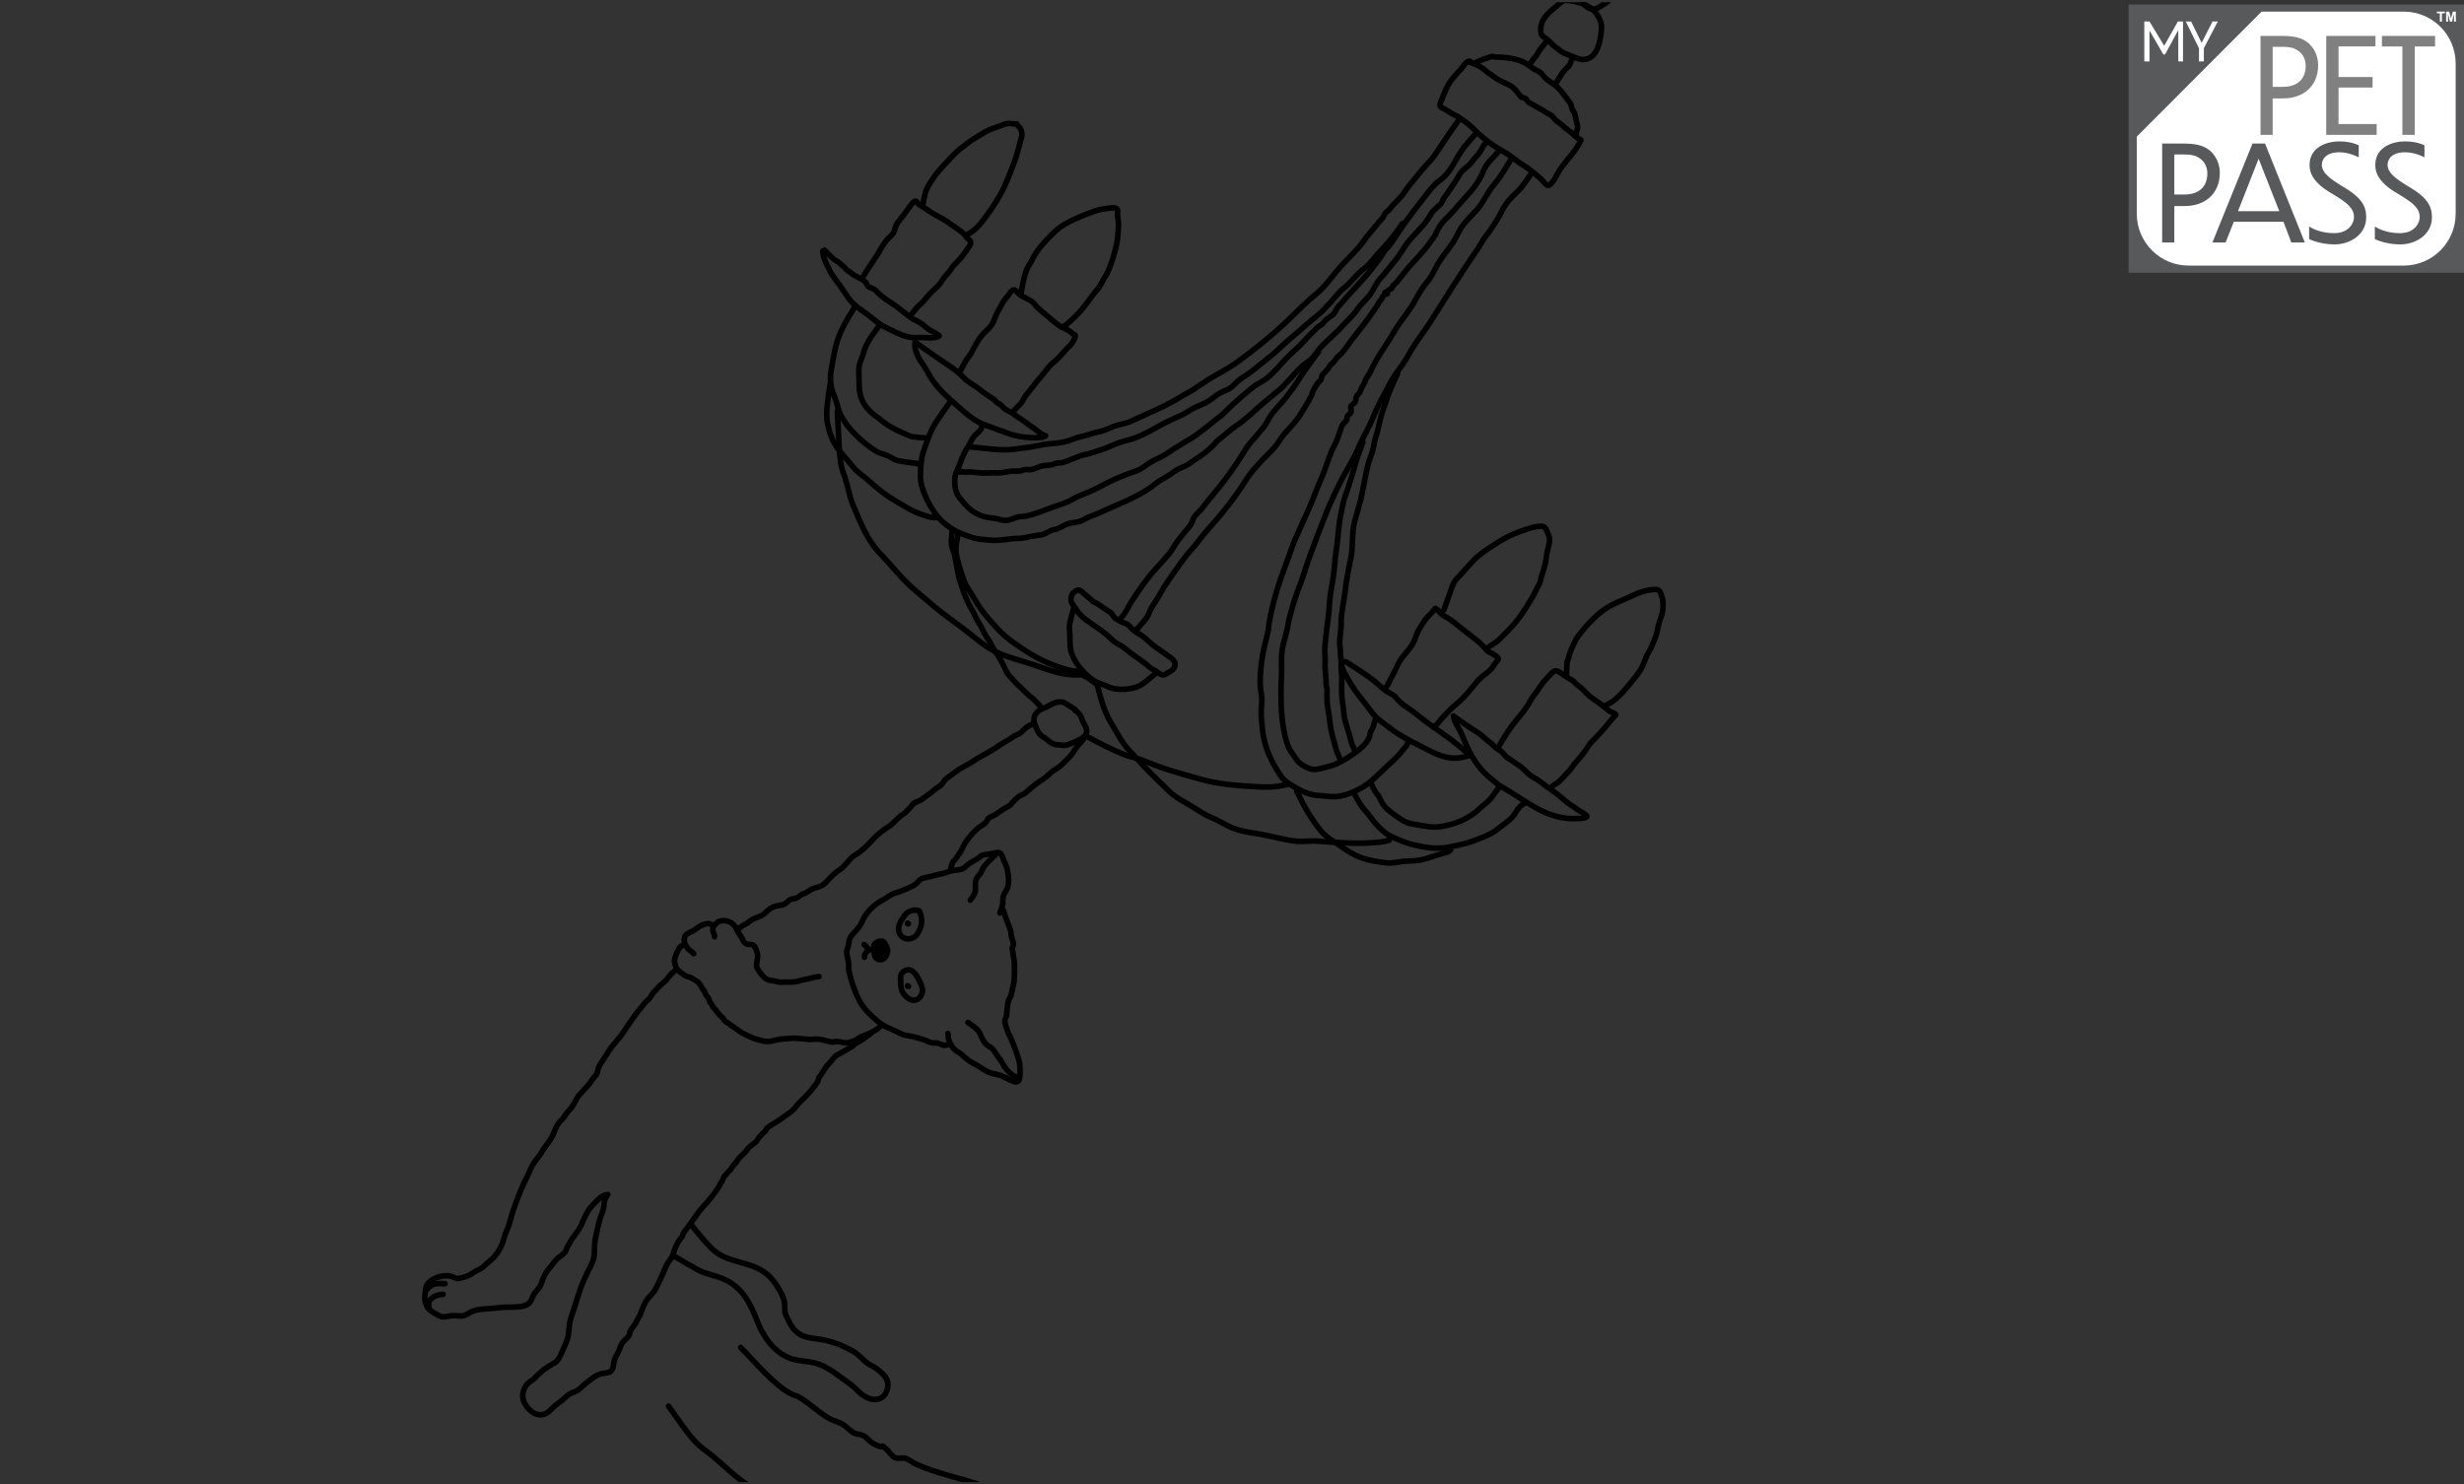 <svg xmlns="http://www.w3.org/2000/svg" fill="none" viewBox="0 0 551 332" height="332" width="551">
<rect x="0" y="0" width="551" height="332" fill="#333333" stroke="none"/>
<g clip-path="url(#clip0_328_4226)">
<path fill="black" d="M203.462 206.044C203.308 205.989 203.029 205.821 202.833 205.849C202.819 205.849 202.777 205.877 202.763 205.891C202.722 205.905 202.652 205.919 202.61 205.947C202.54 205.989 202.484 206.044 202.442 206.114C202.275 206.394 202.261 206.701 202.442 206.952C202.652 207.246 203.015 207.302 203.42 207.176C203.853 207.05 203.783 206.505 203.657 206.24C203.602 206.142 203.532 206.086 203.462 206.044Z"></path>
<path fill="black" d="M203.476 220.041C203.322 219.986 203.042 219.818 202.847 219.846C202.833 219.846 202.791 219.874 202.777 219.888C202.735 219.902 202.665 219.916 202.623 219.944C202.554 219.986 202.498 220.041 202.456 220.111C202.288 220.391 202.274 220.698 202.456 220.949C202.665 221.243 203.029 221.299 203.434 221.173C203.867 221.047 203.797 220.502 203.671 220.237C203.615 220.139 203.545 220.083 203.476 220.041Z"></path>
<path fill="black" d="M196.854 215.292C196.659 215.292 196.463 215.264 196.268 215.208C195.751 215.041 195.332 214.691 195.108 214.189C194.857 213.658 194.843 213.085 194.829 212.624C194.829 212.498 194.829 212.387 194.815 212.275C194.773 211.856 194.717 211.409 194.955 210.99C195.136 210.668 195.43 210.389 195.751 210.221C195.905 210.138 196.421 209.844 197.036 209.886C197.343 209.858 197.665 209.942 197.93 210.124C198 210.166 198.056 210.235 198.112 210.291C198.489 210.78 198.796 211.325 198.992 211.912C199.201 212.554 199.117 212.945 198.992 213.322C198.796 213.909 198.587 214.58 197.86 214.999C197.553 215.194 197.204 215.292 196.854 215.292Z"></path>
<path stroke-linejoin="round" stroke-linecap="round" stroke-miterlimit="10" stroke-width="1.25" stroke="black" d="M328.428 13.762C329.588 14.279 330.747 14.67 331.739 15.411C332.13 15.69 332.424 16.053 332.829 16.305C333.527 16.724 334.114 17.254 334.826 17.701C335.762 18.288 336.782 18.637 337.76 19.168C338.64 19.657 339.171 20.509 339.799 21.25C339.911 21.375 340.037 21.627 340.162 21.71C340.414 21.878 340.707 21.808 340.959 21.92C341.406 22.13 341.503 22.66 341.964 22.954C342.705 23.401 343.487 23.778 344.213 24.239C344.604 24.49 345.051 24.644 345.415 24.937C345.89 25.314 346.42 25.468 346.895 25.817C347.356 26.139 347.636 26.711 348.097 27.047C348.544 27.368 348.935 27.675 349.34 28.038C350.08 28.723 350.96 29.296 351.743 29.952C352.078 30.232 352.371 30.595 352.706 30.832C352.958 31.014 353.279 31.112 353.531 31.293C352.455 33.794 350.234 35.819 348.753 38.054C348.348 38.669 347.175 41.323 346.253 41.463C345.708 41.546 345.051 40.443 344.66 40.094C343.319 38.934 342.02 37.775 340.484 36.853C339.562 36.294 338.765 35.624 337.885 34.981C336.796 34.185 335.539 33.556 334.407 32.816C333.136 31.992 331.767 31 330.677 29.952C329.588 28.904 328.624 27.843 327.353 27.019C326.906 26.725 326.529 26.376 326.054 26.111C325.537 25.831 324.992 25.622 324.489 25.3C323.93 24.937 323.372 24.56 322.771 24.253C322.506 24.113 322.254 24.071 322.1 23.806C321.821 23.303 322.24 22.716 322.422 22.255C322.967 20.83 323.553 19.308 324.447 18.051C325.313 16.835 326.487 15.885 327.325 14.656C327.576 14.279 328.261 13.455 328.82 13.748C328.82 13.804 328.834 13.832 328.428 13.762Z"></path>
<path stroke-linejoin="round" stroke-linecap="round" stroke-miterlimit="10" stroke-width="1.25" stroke="black" d="M330.049 13.958C331.236 13.413 332.465 12.952 333.723 12.603C333.946 12.645 334.17 12.687 334.393 12.757C334.854 12.785 335.287 12.757 335.748 12.799C337.424 12.952 339.087 13.148 340.637 13.874C341.489 14.279 342.16 14.866 342.942 15.383C343.459 15.718 344.157 15.914 344.59 16.347C344.996 16.752 345.177 17.115 345.624 17.506C346.281 18.093 346.951 18.47 347.65 18.973C348.725 19.755 349.605 21.026 350.388 22.074C350.695 22.479 351.156 22.996 351.337 23.485C351.407 23.848 351.491 24.197 351.589 24.547C351.715 24.714 351.84 24.882 351.966 25.035C352.218 25.538 352.343 26.334 352.455 26.893C352.553 27.368 352.79 28.011 352.79 28.486C352.79 29.03 352.413 29.45 352.511 29.994C352.399 29.994 352.287 29.953 352.204 29.855"></path>
<path stroke-linejoin="round" stroke-linecap="round" stroke-miterlimit="10" stroke-width="1.25" stroke="black" d="M345.569 9.599C345.108 10.2 344.395 10.996 343.976 11.708C343.865 11.89 343.781 12.086 343.669 12.267C343.418 12.686 343.054 12.994 342.775 13.385C342.524 13.734 342.3 14.083 342.118 14.432C342.118 14.418 342.104 14.404 342.104 14.377"></path>
<path stroke-linejoin="round" stroke-linecap="round" stroke-miterlimit="10" stroke-width="1.25" stroke="black" d="M351.519 13.203C351.338 13.776 351.086 14.335 350.779 14.852C350.653 14.921 350.542 15.019 350.444 15.117C350.123 15.411 349.843 15.746 349.578 16.081C349.229 16.528 348.935 16.989 348.642 17.478C348.488 17.729 348.362 18.009 348.181 18.232C348.055 18.372 347.929 18.512 347.846 18.679C347.874 18.665 347.915 18.651 347.943 18.637"></path>
<path stroke-linejoin="round" stroke-linecap="round" stroke-miterlimit="10" stroke-width="1.25" stroke="black" d="M184.408 55.949C185.051 56.577 185.847 57.485 186.602 58.1C186.839 58.295 187.146 58.393 187.384 58.561C187.845 58.91 188.32 59.371 188.753 59.734C189.004 59.944 189.144 60.195 189.34 60.377C189.465 60.488 189.647 60.572 189.801 60.656C190.094 60.838 190.289 61.075 190.569 61.271C191.491 61.913 192.706 62.29 193.53 63.073C193.768 63.296 193.81 63.729 194.033 63.967C194.34 64.302 194.857 64.372 195.248 64.567C195.975 64.945 196.31 65.559 196.911 66.048C197.735 66.719 198.601 67.305 199.509 67.878C200.557 68.534 201.52 69.387 202.498 70.127C202.945 70.476 203.378 70.839 203.853 71.161C204.412 71.524 205.027 71.747 205.599 72.083C206.326 72.516 206.954 73.158 207.625 73.633C208.323 74.136 209.469 74.513 210.014 75.142C209.008 75.798 207.332 75.491 206.228 75.491C205.418 75.491 204.538 75.603 203.728 75.477C202.345 75.268 200.878 74.639 199.663 74.024C198.699 73.535 197.763 73.158 196.869 72.558C195.905 71.915 195.053 71.119 194.117 70.434C192.566 69.303 190.876 68.269 189.745 66.663C188.711 65.182 187.733 63.645 186.588 62.207C185.903 61.34 185.484 60.391 185.009 59.427C184.562 58.533 183.934 57.122 184.017 56.116C184.017 56.214 184.059 56.312 184.408 55.949Z"></path>
<path stroke-linejoin="round" stroke-linecap="round" stroke-miterlimit="10" stroke-width="1.25" stroke="black" d="M205.055 76.832C206.982 78.145 208.84 79.528 210.782 80.827C212.43 81.916 214.176 83.034 215.503 84.473C216.523 85.59 217.99 86.191 219.121 87.141C220.127 87.979 221.203 88.663 222.292 89.376C222.572 89.558 222.572 89.683 222.781 89.907C223.047 90.13 223.354 90.312 223.675 90.451C223.955 90.703 224.206 90.982 224.458 91.262C225.114 91.848 225.952 92.016 226.623 92.547C227 92.84 227.279 93.106 227.698 93.343C228.872 94.028 229.864 94.936 231.009 95.662C231.791 96.165 232.867 97.268 233.817 97.45C233.398 97.841 232.546 97.841 232.015 97.883C231.093 97.953 230.157 97.869 229.235 97.785C227.74 97.659 226.232 97.254 224.821 96.71C223.27 96.123 221.706 95.592 220.141 95.005C218.283 94.307 216.747 93.12 215.252 91.806C212.668 89.529 209.902 87.294 208.058 84.333C207.555 83.509 207.15 82.629 206.605 81.833C206.032 80.981 205.46 80.268 205.097 79.304C204.761 78.41 204.454 77.614 204.622 76.65C204.65 76.692 204.747 76.608 205.055 76.832Z"></path>
<path stroke-linejoin="round" stroke-linecap="round" stroke-miterlimit="10" stroke-width="1.25" stroke="black" d="M300.965 148.004C302.949 149.247 304.988 150.561 306.874 151.971C307.922 152.754 308.844 153.704 309.891 154.5C310.59 155.031 311.512 155.24 312.057 155.925C312.406 156.358 312.783 156.721 313.188 157.112C314.152 158.02 315.353 158.621 316.373 159.459C318.873 161.512 321.542 163.3 324.154 165.186C325.327 166.038 326.417 167.002 327.548 167.91C327.842 168.133 328.526 168.86 328.959 168.86C327.562 169.335 326.068 169.684 324.587 169.544C321.975 169.307 319.544 167.826 317.239 166.667C315.172 165.633 313.062 164.543 311.218 163.147C310.171 162.35 309.095 161.61 308.089 160.758C306.972 159.808 306.204 158.495 305.282 157.363C303.829 155.589 302.25 153.55 301.231 151.496C300.909 150.868 299.359 148.619 300.351 147.99C300.365 148.074 300.351 148.158 300.965 148.004Z"></path>
<path stroke-linejoin="round" stroke-linecap="round" stroke-miterlimit="10" stroke-width="1.25" stroke="black" d="M325.02 160.143C326.766 161.428 328.428 162.601 330.258 163.719C331.236 164.319 332.004 165.185 332.94 165.856C333.485 166.247 333.89 166.68 334.365 167.141C334.812 167.56 335.399 167.784 335.846 168.203C336.418 168.747 336.698 169.306 337.424 169.697C337.759 169.879 338.039 170.102 338.346 170.312C339.31 170.955 340.176 171.485 341 172.31C341.643 172.966 342.257 173.567 343.096 173.986C344.423 174.656 345.4 175.662 346.63 176.458C347.873 177.282 349.018 178.246 350.136 179.224C350.918 179.909 351.84 180.37 352.65 180.998C353.335 181.515 354.383 181.878 354.885 182.577C354.704 183.024 353.628 183.024 353.251 183.052C352.175 183.122 350.988 183.122 349.926 182.982C347.65 182.675 345.373 181.78 343.403 180.649C341.419 179.518 339.548 178.274 337.62 177.059C336.74 176.5 335.804 176.039 334.952 175.411C334.183 174.838 333.471 174.195 332.731 173.581C330.524 171.723 328.889 168.929 327.744 166.289C327.199 165.046 326.766 163.844 326.067 162.671C325.593 161.917 325.187 161.246 325.02 160.143Z"></path>
<path stroke-linejoin="round" stroke-linecap="round" stroke-miterlimit="10" stroke-width="1.25" stroke="black" d="M192.916 62.039C193.893 60.321 195.011 58.84 196.059 57.191C196.883 55.892 197.553 54.342 198.685 53.28C199.523 52.498 199.942 52.163 200.18 51.045C200.417 49.9 201.283 49.159 201.968 48.251C202.456 47.609 202.889 46.924 203.392 46.296C203.658 45.947 204.231 44.997 204.733 44.983C205.041 44.983 205.166 45.43 205.39 45.639C205.697 45.933 206.144 46.114 206.493 46.338C207.15 46.743 207.751 47.204 208.393 47.609C209.525 48.349 210.796 48.838 211.899 49.634C213.031 50.444 214.26 51.255 215.35 52.121C215.699 52.4 215.853 52.708 216.118 53.043C216.328 53.308 216.635 53.504 216.858 53.769C217.361 54.37 216.858 54.943 216.453 55.543C215.699 56.689 214.777 57.876 213.799 58.84C213.352 59.287 212.947 59.692 212.64 60.251C212.374 60.726 212.011 61.033 211.648 61.438C210.894 62.29 210.461 63.254 209.65 64.064C208.98 64.721 208.268 65.322 207.653 66.02C206.996 66.788 206.354 67.654 205.558 68.283C204.873 68.828 204.468 69.624 203.867 70.211"></path>
<path stroke-linejoin="round" stroke-linecap="round" stroke-miterlimit="10" stroke-width="1.25" stroke="black" d="M214.777 82.95C215.419 81.679 215.936 80.645 216.774 79.57C217.194 79.039 217.459 78.396 217.794 77.796C218.367 76.804 218.912 75.728 219.68 74.876C220.42 74.038 221.51 73.242 222.013 72.25C222.488 71.314 222.697 70.266 223.298 69.372C223.647 68.842 223.885 68.297 224.192 67.738C224.527 67.137 225.002 66.621 225.449 66.09C225.77 65.699 225.952 65.182 226.427 64.93C226.916 64.665 227.237 65.126 227.586 65.489C228.564 66.453 229.961 66.788 231.009 67.654C231.344 67.934 231.554 68.339 231.861 68.646C232.308 69.079 232.769 69.512 233.258 69.903C234.473 70.853 235.563 71.887 236.806 72.809C237.435 73.27 238.133 73.479 238.831 73.843C239.404 74.136 239.879 74.737 240.452 74.974C240.522 75.561 239.935 76.413 239.614 76.902C239.306 77.363 238.831 77.642 238.482 78.047C237.588 79.095 236.624 80.254 235.521 81.12C234.417 81.972 233.691 83.244 232.769 84.263C231.623 85.549 230.618 86.987 229.514 88.314C228.927 89.027 228.662 89.865 228.006 90.549C227.628 90.927 227.084 91.36 226.804 91.821"></path>
<path stroke-linejoin="round" stroke-linecap="round" stroke-miterlimit="10" stroke-width="1.25" stroke="black" d="M335.175 166.932C336.307 164.99 337.536 162.979 338.975 161.219C339.897 160.087 340.847 159.04 341.615 157.796C342.02 157.14 342.355 156.441 342.816 155.827C343.515 154.919 344.129 153.983 344.772 153.047C345.247 152.362 345.889 151.72 346.462 151.105C346.937 150.588 347.454 149.834 348.222 150.099C349.032 150.379 349.857 151.147 350.569 151.58C351.072 151.887 351.715 152.139 352.092 152.586C352.539 153.117 353.014 153.368 353.558 153.843C354.299 154.472 354.872 155.282 355.654 155.869C356.548 156.539 357.512 157.112 358.378 157.838C359.048 158.411 359.705 158.97 360.501 159.361C360.766 159.487 361.227 159.57 361.325 159.878C360.166 161.121 359.174 162.49 358.015 163.719C357.526 164.236 357.107 164.781 356.59 165.27C356.073 165.759 355.528 166.289 355.165 166.904C354.341 168.301 353.237 169.53 352.175 170.746C351.701 171.304 351.365 171.933 350.834 172.478C350.122 173.218 349.452 173.972 348.753 174.713C348.25 175.23 347.37 175.495 346.965 176.054"></path>
<path stroke-linejoin="round" stroke-linecap="round" stroke-miterlimit="10" stroke-width="1.25" stroke="black" d="M310.115 153.549C310.758 152.236 311.484 150.979 312.127 149.666C312.518 148.884 312.797 148.088 313.328 147.389C314.529 145.769 315.982 144.47 316.569 142.5C316.946 141.229 317.784 140.041 318.496 138.924C319.195 137.834 320.229 137.108 320.969 136.074C321.472 136.256 321.961 137.052 322.394 137.387C323.218 138.03 324.21 138.393 325.006 139.078C326.808 140.614 328.75 141.983 330.566 143.506C331.306 144.12 331.837 144.707 332.451 145.405C332.856 145.866 333.555 146.048 334.058 146.411C334.309 146.593 335.092 147.012 335.05 147.445C335.036 147.627 334.631 147.962 334.533 148.101C334.239 148.493 333.974 148.912 333.695 149.317C333.024 150.239 332.186 150.686 331.334 151.426C330.803 151.873 330.342 152.404 329.895 152.935C328.596 154.485 327.311 156.176 325.718 157.433C324.447 158.439 323.441 159.584 322.352 160.771C321.849 161.316 321.248 162.294 320.564 162.601"></path>
<path stroke-linejoin="round" stroke-linecap="round" stroke-miterlimit="10" stroke-width="1.25" stroke="black" d="M206.396 45.639C206.661 44.424 206.773 43.139 207.359 42.022C207.765 41.253 208.226 40.499 208.728 39.786C209.986 37.984 211.606 36.42 213.073 34.8C214.037 33.724 215.28 32.886 216.397 32.006C217.04 31.503 217.738 31.07 218.423 30.651C219.051 30.274 219.68 29.883 220.323 29.505C221.245 28.961 222.25 28.653 223.27 28.29C223.955 28.039 224.653 27.703 225.379 27.62C226.022 27.55 226.762 27.829 227.363 27.689C227.531 28.136 227.908 28.374 228.173 28.765C228.453 29.184 228.536 29.785 228.508 30.288C228.494 30.693 228.257 31.168 228.187 31.573C228.047 32.257 227.81 32.942 227.642 33.612C227.363 34.716 227 35.833 226.581 36.895C225.687 39.172 224.863 41.477 223.647 43.6C222.362 45.849 220.979 47.889 219.345 49.886C218.758 50.599 218.185 51.241 217.431 51.758C216.998 52.051 216.551 52.317 216.146 52.652C216.132 52.61 216.118 52.582 216.104 52.54"></path>
<path stroke-linejoin="round" stroke-linecap="round" stroke-miterlimit="10" stroke-width="1.25" stroke="black" d="M228.327 65.531C228.648 63.911 228.928 61.969 229.556 60.391C229.892 59.553 230.464 58.882 230.828 58.086C231.749 56.06 233.272 54.468 234.837 52.819C236.247 51.325 237.728 50.249 239.544 49.369C241.22 48.559 242.967 47.874 244.727 47.232C245.746 46.869 246.752 46.729 247.828 46.589C248.317 46.533 249.462 46.324 249.811 46.757C250.021 47.022 249.895 47.511 249.895 47.847C249.881 48.349 249.965 48.797 250.049 49.271C250.202 50.151 250.063 50.934 250.035 51.814C249.965 54.37 249.169 56.968 248.317 59.371C247.967 60.363 247.52 61.327 246.948 62.207C246.445 62.975 246.082 63.967 245.467 64.651C244.028 66.258 242.925 68.157 241.43 69.764C240.857 70.379 240.298 70.979 239.67 71.524C239.111 72.013 238.385 72.865 237.63 73.047"></path>
<path stroke-linejoin="round" stroke-linecap="round" stroke-miterlimit="10" stroke-width="1.25" stroke="black" d="M322.869 136.452C323.512 134.761 324.071 133.071 324.671 131.381C324.811 130.976 324.992 130.543 325.216 130.166C325.551 129.607 326.054 129.16 326.487 128.685C327.423 127.665 328.331 126.617 329.267 125.598C330.804 123.935 332.843 122.678 334.729 121.463C336.824 120.108 339.297 118.976 341.699 118.278C342.398 118.082 344.968 117.188 345.541 118.096C345.932 118.711 346.407 119.731 346.491 120.485C346.616 121.617 345.988 122.986 345.862 124.103C345.722 125.29 345.555 126.394 345.15 127.525C344.968 128.042 344.814 128.601 344.647 129.146C344.507 129.635 344.479 130.11 344.242 130.571C343.906 131.227 343.543 131.856 343.236 132.512C342.747 133.56 342.049 134.594 341.434 135.6C340.344 137.415 338.989 139.287 337.481 140.796C336.698 141.578 335.902 142.374 335.12 143.157C334.757 143.52 334.296 143.771 333.891 144.051C333.472 144.33 332.829 144.679 332.536 145.07"></path>
<path stroke-linejoin="round" stroke-linecap="round" stroke-miterlimit="10" stroke-width="1.25" stroke="black" d="M337.83 35.763C336.894 37.16 335.986 38.864 334.938 40.233C334.282 41.099 333.527 41.882 332.955 42.831C332.116 44.228 331.264 45.821 330.161 47.022C329.183 48.084 328.163 49.09 327.241 50.249C326.277 51.464 325.761 52.973 324.895 54.272C323.889 55.795 322.687 57.15 321.738 58.7C321.067 59.804 320.564 60.991 319.866 62.067C319.377 62.807 318.776 63.464 318.259 64.19C317.1 65.796 316.346 67.626 315.186 69.233C313.887 71.035 312.588 72.739 311.47 74.667C310.423 76.497 309.193 78.187 308.118 79.989C307.433 81.134 306.861 82.28 306.274 83.481C306.036 83.956 305.631 84.389 305.422 84.864C305.226 85.311 305.156 85.66 304.863 86.107C304.57 86.554 304.416 86.82 304.276 87.295C304.095 87.895 303.718 88.119 303.368 88.636C303.103 89.027 303.257 89.348 303.131 89.725C302.949 90.312 302.223 90.41 302.069 90.983C301.971 91.374 302.237 91.653 302.153 92.03C302.041 92.589 301.371 92.784 301.231 93.329C301.147 93.637 301.273 93.72 301.105 94.014C300.952 94.279 300.63 94.489 300.435 94.726C300.1 95.117 299.988 95.481 299.82 95.983C299.415 97.185 299.024 98.456 298.423 99.573C297.515 101.278 296.957 103.066 296.314 104.882C295.658 106.725 294.791 108.5 294.107 110.343C293.129 113.012 291.83 115.568 290.726 118.194C290.238 119.353 289.637 120.471 289.19 121.658C288.673 123.027 288.24 124.438 287.709 125.807C286.033 130.151 284.65 134.524 283.84 139.106C283.686 139.958 283.7 140.796 283.477 141.634C283.225 142.612 282.974 143.576 282.75 144.553C282.15 147.124 281.8 149.959 281.786 152.613C281.786 153.843 282.08 155.03 282.163 156.245C282.233 157.237 282.038 158.201 282.024 159.193C281.996 160.548 282.205 161.777 282.317 163.118C282.638 166.89 284.259 170.382 286.368 173.483C287.234 174.754 288.645 175.564 289.944 176.305C291.425 177.143 293.115 177.855 294.861 177.925C296.104 177.967 297.432 178.26 298.661 178.177C300.365 178.079 302.139 177.422 303.648 176.654C305.017 175.956 306.092 175.229 307.238 174.168C308.118 173.343 308.984 172.505 309.864 171.667C310.926 170.661 311.987 169.781 312.951 168.678C313.328 168.245 313.663 167.77 314.041 167.337C314.264 167.071 314.725 166.652 314.753 166.275"></path>
<path stroke-linejoin="round" stroke-linecap="round" stroke-miterlimit="10" stroke-width="1.25" stroke="black" d="M342.16 39.186C341.336 40.359 340.595 41.575 339.604 42.594C339.129 43.083 338.598 43.544 338.123 44.033C337.173 45.025 336.293 46.198 335.72 47.441C335.12 48.727 334.323 49.872 333.555 51.045C333.08 51.758 332.549 52.428 332.046 53.113C331.46 53.923 331.027 54.817 330.468 55.627C326.668 61.103 323.19 66.802 319.586 72.418C318.399 74.262 317.03 75.952 315.884 77.824C315.353 78.704 314.879 79.598 314.348 80.45C313.37 82.001 312.155 83.412 311.247 85.004C310.339 86.596 309.556 88.245 308.662 89.837C307.685 91.597 307.07 93.511 306.176 95.299C305.38 96.878 304.541 98.372 303.843 100.021C302.949 102.172 301.706 104.127 300.602 106.181C299.052 109.059 297.669 112.02 296.453 115.037C295.168 118.236 293.995 121.477 292.78 124.718C292.291 126.031 291.914 127.358 291.467 128.685C290.698 131.018 289.706 133.183 289.078 135.572C288.729 136.927 288.226 138.268 288.044 139.651C287.779 141.578 287.024 143.366 286.731 145.28C286.424 147.403 286.689 149.499 286.55 151.608C286.48 152.711 286.452 153.759 286.452 154.863C286.452 158.564 286.661 162.49 287.751 166.066C288.1 167.197 288.687 168.217 289.413 169.139C289.86 169.712 290.154 170.368 290.74 170.773C291.578 171.36 292.57 171.961 293.604 172.086C294.624 172.226 295.797 171.723 296.803 171.514C298.619 171.123 300.253 170.229 301.804 169.209C303.41 168.147 305.533 166.68 306.246 164.781C306.343 164.501 306.357 164.166 306.441 163.887C306.581 163.454 306.818 163.146 307.014 162.741C307.224 162.336 307.224 161.372 307.643 161.163C307.587 161.135 307.531 161.107 307.475 161.093"></path>
<path stroke-linejoin="round" stroke-linecap="round" stroke-miterlimit="10" stroke-width="1.25" stroke="black" d="M312.518 83.579C311.484 85.731 310.548 87.784 309.864 90.019C309.514 91.123 309.039 92.226 308.774 93.33C308.481 94.531 308.243 95.718 307.908 96.92C307.698 97.674 307.391 98.428 307.279 99.197C307.196 99.769 307.07 100.426 306.902 100.971C306.567 102.088 306.078 103.122 305.827 104.295C305.631 105.189 305.449 106.069 305.254 106.977C304.933 108.514 304.681 110.078 304.318 111.615C303.913 113.277 303.368 114.912 302.935 116.574C302.223 119.34 302.642 122.245 302.041 125.039C301.538 127.4 301.063 129.733 300.812 132.121C300.56 134.566 299.876 136.969 299.904 139.441C299.918 140.81 299.652 142.109 299.582 143.464C299.541 144.205 299.722 144.973 299.736 145.727C299.764 146.789 299.974 147.781 299.904 148.814C299.848 149.722 300.057 150.672 300.057 151.594C300.043 153.033 299.96 154.402 300.071 155.827C300.183 157.126 300.435 158.397 300.532 159.682C300.658 161.4 301.454 163.063 301.845 164.739C302.013 165.437 302.181 166.136 302.474 166.792C302.628 167.128 302.851 167.505 302.907 167.882"></path>
<path stroke-linejoin="round" stroke-linecap="round" stroke-miterlimit="10" stroke-width="1.25" stroke="black" d="M304.751 98.945C303.997 100.943 303.313 102.857 302.754 104.896C302.432 106.069 302.069 107.243 301.692 108.402C301.511 108.933 301.343 109.464 301.161 109.981C300.882 110.777 300.561 111.559 300.393 112.397C300.086 113.892 299.723 115.359 299.513 116.854C299.262 118.656 299.206 120.458 298.926 122.232C298.661 123.978 298.479 125.696 298.34 127.47C298.2 129.3 297.767 131.102 297.501 132.904C297.348 133.952 297.306 134.999 297.236 136.033C297.11 137.779 296.817 139.469 296.635 141.187C296.44 142.948 296.132 144.791 296.3 146.538C296.384 147.418 296.3 148.326 296.314 149.206C296.328 150.044 296.454 150.826 296.51 151.678C296.552 152.237 296.524 152.768 296.58 153.312C296.621 153.704 296.789 154.025 296.775 154.43C296.747 155.352 296.719 156.288 296.789 157.224C296.887 158.411 297.18 159.571 297.292 160.758C297.404 161.778 297.557 162.728 297.753 163.733C297.907 164.557 298.158 165.368 298.409 166.164C298.577 166.695 298.661 167.281 298.828 167.798C299.052 168.525 299.527 169.195 299.667 169.88"></path>
<path stroke-linejoin="round" stroke-linecap="round" stroke-miterlimit="10" stroke-width="1.25" stroke="black" d="M187.258 91.947C187.328 94.112 187.482 96.179 187.566 98.302C187.664 100.509 187.775 102.731 188.32 104.994C188.46 105.58 188.767 106.153 188.949 106.726C189.619 108.821 189.885 110.916 190.751 112.956C192.427 116.881 193.838 120.737 196.869 123.866C199.411 126.492 201.66 129.481 204.454 131.87C205.837 133.043 207.234 134.203 208.603 135.39C211.103 137.555 213.841 139.329 216.426 141.383C218.549 143.059 220.519 144.791 222.977 145.937C225.519 147.11 228.327 147.725 230.967 148.633C233.454 149.485 236.024 150.449 238.636 150.826C239.558 150.951 240.508 150.993 241.444 150.937C241.877 150.909 242.338 150.798 245.369 153.158C246.068 156.008 246.892 159.137 248.443 161.666C249.406 163.244 250.286 164.934 251.334 166.415C252.116 167.533 253.108 168.413 254.002 169.432C256.349 172.086 258.905 174.517 261.476 177.004C263.026 178.498 264.688 179.225 266.504 180.356C268.153 181.39 269.48 182.298 271.282 183.038C272.818 183.667 274.201 184.617 275.738 185.231C277.33 185.86 278.965 186.125 280.641 186.377C283.686 186.824 286.648 187.774 289.707 188.137C291.327 188.332 292.892 188.011 294.498 188.123C298.801 188.416 303.047 188.821 307.364 188.458C308.523 188.36 309.543 188.304 310.66 187.913C310.618 187.927 310.562 187.955 310.521 187.969"></path>
<path stroke-linejoin="round" stroke-linecap="round" stroke-miterlimit="10" stroke-width="1.25" stroke="black" d="M212.905 118.823C212.821 120.248 212.57 121.379 212.947 122.581C213.073 122.958 213.226 123.335 213.352 123.712C213.561 124.355 213.631 125.025 213.757 125.654C213.967 126.674 214.106 127.707 214.344 128.755C214.623 129.984 215.056 131.158 215.489 132.359C215.922 133.574 216.481 134.957 217.165 136.061C217.906 137.248 218.325 138.533 219.093 139.665C219.484 140.237 219.75 140.908 220.057 141.523C220.406 142.221 220.895 142.794 221.3 143.464C221.663 144.051 221.901 144.707 222.25 145.294C222.655 145.993 223.172 146.593 223.563 147.292C224.122 148.311 224.681 149.303 225.17 150.365C225.449 150.966 225.966 151.399 226.385 151.888C226.776 152.321 227.111 152.768 227.558 153.145C228.424 153.871 229.151 154.751 230.031 155.492C230.506 155.883 231.009 156.246 231.428 156.693C231.917 157.196 232.643 157.88 232.922 158.509"></path>
<path stroke-linejoin="round" stroke-linecap="round" stroke-miterlimit="10" stroke-width="1.25" stroke="black" d="M243.12 164.753C245.886 166.29 248.596 167.645 251.557 168.832C252.8 169.335 254.155 169.516 255.399 170.019C257.173 170.732 259.003 171.444 260.819 172.045C263.221 172.827 265.708 173.484 268.152 174.196C272.189 175.369 276.282 175.677 280.459 175.942C283.057 176.11 285.432 176.138 287.932 175.411C287.877 175.425 287.835 175.453 287.793 175.467"></path>
<path stroke-linejoin="round" stroke-linecap="round" stroke-miterlimit="10" stroke-width="1.25" stroke="black" d="M185.652 85.814C185.317 88.426 184.506 92.212 185.051 94.726C185.442 96.57 186.169 98.749 187.3 100.272C188.404 101.767 189.731 103.135 190.89 104.588C191.7 105.594 192.79 106.223 193.74 107.075C194.774 107.997 195.779 108.877 196.869 109.729C198.084 110.679 199.453 111.601 200.794 112.355C201.507 112.76 202.219 113.221 202.931 113.626C204.566 114.562 208.002 116.001 209.483 115.749"></path>
<path stroke-linejoin="round" stroke-linecap="round" stroke-miterlimit="10" stroke-width="1.25" stroke="black" d="M214.204 119.675C213.995 120.974 213.618 122.329 213.799 123.642C213.925 124.55 214.19 125.542 214.442 126.422C214.791 127.651 215.224 128.853 215.657 130.068C215.964 130.92 216.467 131.619 216.942 132.387C218.032 134.133 219.037 135.949 220.337 137.527C222.125 139.679 224.024 141.872 226.315 143.506C229.221 145.587 232.001 147.375 235.339 148.675C236.932 149.289 238.72 149.96 240.438 150.099C240.801 150.127 241.5 150.295 241.807 150.141"></path>
<path stroke-linejoin="round" stroke-linecap="round" stroke-miterlimit="10" stroke-width="1.25" stroke="black" d="M350.318 150.769C350.318 149.806 350.36 148.842 350.458 147.878C350.653 147.822 350.905 146.523 351.017 146.202C351.198 145.685 351.38 145.21 351.617 144.707C352.106 143.687 352.427 142.835 353.154 141.955C353.838 141.117 354.453 140.307 355.193 139.524C355.864 138.812 356.548 138.128 357.275 137.485C358.755 136.186 360.627 135.082 362.443 134.384C364.245 133.685 365.907 132.68 367.779 132.191C368.589 131.981 369.358 131.855 370.182 131.855C371.188 131.855 371.244 132.414 371.565 133.28C372.082 134.719 371.984 136.423 371.495 137.876C371.271 138.547 370.992 139.273 370.838 139.943C370.643 140.796 370.531 141.676 370.196 142.486C369.861 143.296 369.581 144.134 369.218 144.889C368.897 145.559 368.478 146.16 368.184 146.83C367.737 147.85 367.416 148.912 366.815 149.861C366.229 150.811 365.516 151.691 364.804 152.543C363.211 154.457 361.326 156.958 358.909 157.796C358.839 157.824 358.769 157.852 358.685 157.88"></path>
<path stroke-linejoin="round" stroke-linecap="round" stroke-miterlimit="10" stroke-width="1.25" stroke="black" d="M241.834 132.261C242.463 132.778 243.483 133.769 244.265 134.342C244.335 134.384 244.251 134.426 244.391 134.51C244.628 134.664 244.963 134.775 245.215 134.929C245.522 135.111 245.83 135.306 246.123 135.516C246.514 135.809 246.933 136.032 247.31 136.34C247.659 136.619 248.134 136.801 248.456 137.094C248.763 137.36 248.903 137.82 249.21 138.114C249.559 138.435 250.09 138.714 250.495 138.952C250.998 139.245 251.627 139.357 252.116 139.65C252.66 139.986 252.996 140.628 253.526 141.019C254.406 141.662 255.398 142.109 256.194 142.849C257.2 143.771 258.22 144.679 259.393 145.406C260.134 145.867 260.776 146.439 261.517 146.914C262.131 147.319 262.858 147.934 262.76 148.744C262.634 149.778 261.768 150.141 261 150.56C260.776 150.686 260.637 150.881 260.343 150.937C259.701 151.035 259.156 150.63 258.681 150.239C258.402 150.001 258.122 149.89 257.801 149.722C257.144 149.387 256.628 148.786 256.027 148.353C255.161 147.752 254.365 147.11 253.471 146.523C252.423 145.839 251.501 144.805 250.383 144.26C249.657 143.897 248.959 143.394 248.386 142.807C247.087 141.48 245.466 140.516 244 139.455C243.161 138.854 242.295 138.281 241.597 137.541C241.206 137.122 240.815 136.521 240.479 136.032C240.13 135.544 239.557 134.915 239.488 134.286C239.446 133.909 239.571 133.281 239.739 132.945C239.921 132.568 241.206 131.562 241.555 132.121C241.513 132.177 241.485 132.219 241.834 132.261Z"></path>
<path stroke-linejoin="round" stroke-linecap="round" stroke-miterlimit="10" stroke-width="1.25" stroke="black" d="M240.047 136.242C239.683 137.709 238.971 139.469 239.167 141.005C239.39 142.738 239.069 144.484 239.656 146.16C240.48 148.521 242.477 150.77 244.531 152.194C245.229 152.683 246.053 152.907 246.836 153.2C247.66 153.508 248.414 153.941 249.294 154.066C250.887 154.304 252.367 154.206 253.932 153.745C255.594 153.256 256.837 151.831 258.192 150.84"></path>
<path stroke-linejoin="round" stroke-linecap="round" stroke-miterlimit="10" stroke-width="1.25" stroke="black" d="M329.881 30.022C328.89 31.209 327.702 32.411 326.836 33.71C325.886 35.121 325.132 36.685 324.168 38.082C323.567 38.962 322.701 39.828 321.835 40.457C320.578 41.365 319.684 42.608 318.734 43.823C316.737 46.38 314.767 48.894 312.965 51.59C312.225 52.694 311.512 53.825 310.73 54.887C310.506 55.18 310.213 55.404 309.962 55.683C309.543 56.172 309.263 56.675 308.942 57.206C308.425 58.1 307.699 58.826 307.098 59.664C306.19 60.935 305.114 62.095 304.067 63.254C303.173 64.246 302.251 65.21 301.357 66.216C300.868 66.76 300.393 67.347 299.89 67.892C299.583 68.227 299.22 68.576 298.968 68.967C298.731 69.345 298.591 69.792 298.298 70.127C297.683 70.839 296.761 71.16 296.146 71.929C295.867 72.264 295.783 72.502 295.364 72.725C294.889 72.963 294.68 73.116 294.316 73.521C293.464 74.443 292.5 75.24 291.704 76.189C290.908 77.153 289.874 78.033 288.952 78.871C287.723 79.975 286.731 81.176 285.614 82.378C284.873 83.188 284.007 84.04 283.141 84.71C282.233 85.409 281.158 85.828 280.264 86.54C277.973 88.384 275.724 90.34 273.656 92.421C272.958 93.134 272.106 93.651 271.351 94.293C270.597 94.936 269.843 95.536 269.047 96.109C268.32 96.626 267.664 97.255 266.909 97.716C266.197 98.149 265.485 98.54 264.772 98.987C263.655 99.713 262.467 100.356 261.392 101.138C260.302 101.934 259.157 102.409 257.969 102.996C256.838 103.555 255.93 104.449 254.784 105.021C253.751 105.538 252.591 105.804 251.516 106.265C250.398 106.739 249.253 107.173 248.163 107.717C246.682 108.458 245.23 109.31 243.707 109.952C242.785 110.343 241.835 110.679 240.927 111.098C240.201 111.433 239.544 111.908 238.804 112.215C237.533 112.746 236.192 113.165 234.906 113.626C233.16 114.255 231.428 114.995 229.612 115.4C228.984 115.54 228.327 115.498 227.685 115.624C226.832 115.805 226.092 116.266 225.226 116.378C224.318 116.49 223.689 116.21 222.837 116.001C221.999 115.805 221.119 115.847 220.295 115.61C219.205 115.316 218.2 114.855 217.278 114.185C216.3 113.473 215.42 112.355 214.624 111.419C213.702 110.343 213.464 108.681 213.478 107.312C213.492 106.223 213.995 105.329 214.414 104.337C214.987 102.968 215.364 101.571 216.216 100.342C216.887 99.378 217.264 98.162 218.074 97.324C218.451 96.947 219.638 96.067 219.513 95.425"></path>
<path stroke-linejoin="round" stroke-linecap="round" stroke-miterlimit="10" stroke-width="1.25" stroke="black" d="M212.416 89.963C211.033 92.002 209.357 94.069 208.268 96.305C207.667 97.534 207.262 98.945 206.759 100.23C206.27 101.473 206.046 102.758 205.935 104.085C205.795 105.761 205.697 107.368 206.214 109.002C206.996 111.503 208.309 113.975 210.028 115.945C210.852 116.895 211.844 117.593 212.891 118.278C214.232 119.158 215.587 119.591 217.096 120.136C218.423 120.61 219.89 120.652 221.301 120.806C223.48 121.057 225.589 120.429 227.74 120.415C229.011 120.415 230.199 119.996 231.456 119.828C232.182 119.73 233.09 119.647 233.761 119.325C234.515 118.962 234.906 118.585 235.758 118.445C236.806 118.278 237.56 117.649 238.524 117.258C239.446 116.881 240.522 116.895 241.472 116.615C242.03 116.448 242.366 116.182 242.883 115.931C243.86 115.442 244.936 115.121 245.928 114.66C249.699 112.886 253.653 111.517 257.117 109.156C257.969 108.569 258.723 107.857 259.617 107.34C260.302 106.935 261.014 106.558 261.685 106.125C262.509 105.594 263.04 105.021 263.976 104.686C264.954 104.337 265.666 103.89 266.518 103.303C267.831 102.409 269.116 101.571 270.318 100.537C270.793 100.118 271.212 99.713 271.631 99.224C272.217 98.525 272.846 98.079 273.558 97.52C274.411 96.849 275.179 96.095 276.087 95.48C276.785 95.005 277.456 94.544 278.098 94C278.95 93.301 279.803 92.617 280.585 91.862C281.758 90.745 283.043 89.711 284.287 88.677C284.803 88.244 285.306 87.797 285.851 87.392C286.619 86.82 287.108 86.177 287.779 85.493C289.05 84.221 290.126 82.755 291.523 81.609C292.137 81.106 292.85 80.757 293.38 80.17C294.177 79.29 294.777 78.27 295.601 77.404C297.04 75.882 298.689 74.597 300.085 73.032C301.287 71.691 302.628 70.532 303.648 69.037C304.43 67.892 305.561 67.025 306.371 65.894C307.21 64.721 307.782 63.184 308.788 62.15C309.738 61.172 310.52 60.013 311.428 58.979C312.434 57.834 313.258 56.563 314.054 55.278C315.717 52.623 318.427 50.794 319.893 48.028C320.34 47.176 321.207 46.491 321.947 45.849C322.45 45.416 322.464 45.052 322.771 44.508C323.023 44.033 323.428 43.614 323.721 43.153C324.643 41.742 325.635 40.359 326.487 38.892C327.143 37.775 328.373 37.272 329.141 36.196C329.756 35.316 330.594 34.618 331.152 33.696C331.39 33.319 331.558 32.788 331.837 32.438C331.977 32.271 332.172 32.187 332.214 32.005C332.186 32.061 332.172 32.103 332.144 32.159"></path>
<path stroke-linejoin="round" stroke-linecap="round" stroke-miterlimit="10" stroke-width="1.25" stroke="black" d="M335.022 33.975C333.82 35.344 332.382 36.546 331.725 38.222C330.817 40.555 329.267 42.482 327.562 44.298C326.263 45.667 325.132 47.19 323.777 48.503C323.064 49.188 322.422 49.816 321.919 50.668C321.598 51.227 321.332 51.828 321.025 52.4C320.62 53.155 320.033 53.797 319.572 54.51C319.055 55.292 318.399 55.99 317.798 56.689C317.1 57.485 316.401 58.309 315.661 59.05C314.823 59.888 314.194 60.866 313.426 61.76C313.077 62.179 312.727 62.598 312.392 63.031C312.141 63.366 311.791 63.576 311.526 63.869C311.386 64.037 311.386 64.274 311.275 64.428C311.135 64.609 310.953 64.637 310.772 64.763C310.688 64.819 310.562 64.833 310.464 64.889C310.408 64.93 310.45 65.084 310.408 65.112C310.185 65.266 309.766 65.238 309.668 65.517C309.822 65.657 310.031 65.699 310.241 65.699C309.445 65.95 309.277 66.062 309.039 66.705C308.886 67.11 308.718 67.18 308.453 67.473C308.271 67.682 308.173 68.06 308.006 68.297C306.749 70.183 305.408 72.027 303.983 73.829C302.991 75.1 301.971 76.343 301.105 77.656C300.84 78.047 300.477 78.383 300.211 78.774C299.82 79.332 299.233 79.598 298.856 80.143C298.549 80.604 298.297 80.967 297.864 81.344C297.557 81.609 297.417 81.651 297.25 82.029C296.873 82.853 296.02 83.286 295.615 84.082C295.462 84.375 295.532 84.739 295.35 85.018C295.252 85.186 295.029 85.297 294.903 85.437C294.54 85.828 294.149 86.499 293.897 86.932C293.59 87.463 293.492 87.993 293.241 88.538C292.961 89.167 292.514 89.879 292.179 90.438C291.494 91.583 290.838 92.729 290.028 93.804C289.232 94.866 288.337 95.788 287.443 96.766C286.577 97.716 286.005 98.847 285.208 99.839C284.147 101.152 282.806 102.256 281.688 103.513C280.655 104.686 279.579 105.832 278.755 107.159C276.268 111.154 273.349 114.828 270.206 118.32C268.781 119.898 267.594 121.658 266.155 123.237C265.261 124.215 264.479 125.318 263.696 126.394C262.593 127.917 261.489 129.481 260.483 131.06C259.701 132.275 259.059 133.588 258.234 134.775C257.704 135.544 257.285 136.228 256.963 137.094C256.446 138.491 255.203 139.525 254.309 140.712C254.295 140.67 254.281 140.642 254.267 140.6"></path>
<path stroke-linejoin="round" stroke-linecap="round" stroke-miterlimit="10" stroke-width="1.25" stroke="black" d="M294.805 78.704C293.199 80.869 291.676 82.909 290.251 85.171C289.497 86.373 288.589 87.588 287.723 88.72C286.577 90.228 285.097 91.527 284.049 93.12C283.644 93.734 283.323 94.391 282.959 95.02C282.624 95.592 282.093 96.039 281.702 96.57C280.808 97.772 279.663 98.777 278.839 100.048C277.847 101.571 276.897 103.15 275.849 104.644C274.48 106.6 273.041 108.528 271.491 110.344C270.499 111.489 269.633 112.676 268.683 113.85C268.208 114.422 267.552 114.939 267.119 115.554C266.825 115.973 266.7 116.448 266.504 116.909C266.099 117.845 265.205 118.599 264.604 119.409C264.045 120.15 263.417 120.848 262.914 121.603C262.467 122.273 262.118 122.971 261.615 123.614C260.623 124.871 259.52 126.031 258.444 127.218C256.377 129.495 254.616 132.093 252.954 134.663C252.381 135.544 252.004 136.535 251.348 137.36C251.124 137.639 250.901 138.002 250.691 138.267C250.579 138.407 250.663 138.505 250.426 138.547"></path>
<path stroke-linejoin="round" stroke-linecap="round" stroke-miterlimit="10" stroke-width="1.25" stroke="black" d="M326.152 26.921C324.447 29.282 322.799 31.699 321.221 34.157C320.424 35.387 319.433 36.406 318.455 37.482C317.603 38.418 316.862 39.41 316.066 40.373C315.465 41.1 314.851 41.784 314.348 42.581C313.663 43.67 312.853 44.494 311.945 45.402C311.428 45.919 311.037 46.492 310.534 47.023C310.255 47.316 309.878 47.47 309.668 47.833C309.445 48.224 309.431 48.475 309.11 48.825C308.104 49.914 307.168 51.13 306.204 52.275C305.31 53.337 304.514 54.58 303.592 55.6C301.943 57.43 300.155 59.092 298.605 61.006C297.25 62.682 296.007 64.386 294.316 65.755C292.165 67.501 290.279 69.443 288.296 71.357C284.706 74.835 280.781 77.992 276.757 80.925C274.704 82.434 272.455 83.51 270.29 84.851C269.061 85.619 267.887 86.457 266.672 87.253C265.876 87.77 264.996 88.147 264.199 88.65C261.755 90.215 259.045 91.458 256.391 92.617C255.078 93.19 253.806 93.875 252.465 94.391C251.669 94.699 250.817 94.825 249.993 95.062C248.568 95.453 247.241 96.263 245.816 96.557C244.894 96.738 244 97.032 243.092 97.311C242.045 97.632 240.871 97.814 239.865 98.247C238.203 98.945 236.722 99.099 234.976 99.239C233.984 99.308 232.965 99.504 232.001 99.7C230.269 100.063 228.481 100.244 226.735 100.482C223.564 100.901 220.309 100.189 217.152 99.993"></path>
<path stroke-linejoin="round" stroke-linecap="round" stroke-miterlimit="10" stroke-width="1.25" stroke="black" d="M313.607 50.012C312.113 52.275 310.492 54.272 308.62 56.214C307.363 57.513 306.315 59.175 304.849 60.237C303.396 61.285 302.404 62.807 301.063 63.981C300.616 64.372 300.085 64.721 299.694 65.182C299.038 65.936 298.297 66.691 297.683 67.487C297.361 67.906 296.928 68.213 296.593 68.618C295.364 70.169 293.59 71.258 292.151 72.6C290.237 74.388 288.114 75.952 286.242 77.782C284.398 79.584 282.247 81.107 280.277 82.769C279.216 83.663 277.944 84.264 276.883 85.172C276.38 85.605 275.947 86.108 275.458 86.54C274.829 87.099 274.145 87.253 273.405 87.602C272.259 88.147 271.323 89.013 270.262 89.698C269.382 90.27 268.404 90.591 267.454 91.038C266.336 91.569 265.358 92.296 264.255 92.827C262.83 93.525 261.349 94.098 259.966 94.866C258.053 95.928 256.097 97.031 254.072 97.869C253.233 98.219 252.297 98.386 251.431 98.638C250.09 99.001 248.945 99.532 247.674 100.076C246.458 100.593 245.103 100.929 243.846 101.362C243.427 101.501 243.036 101.613 242.589 101.683C241.723 101.809 240.983 102.214 240.172 102.507C239.488 102.745 238.845 103.01 238.161 103.275C237.239 103.639 237.211 103.443 236.415 103.569C235.94 103.639 235.521 103.918 235.046 103.988C234.222 104.113 233.523 104.044 232.685 104.309C231.987 104.533 231.232 104.938 230.492 105.035C230.087 105.091 229.752 104.98 229.36 105.021C228.913 105.063 228.48 105.301 228.019 105.343C227.461 105.413 226.888 105.329 226.329 105.371C225.156 105.455 224.122 105.846 222.907 105.776C221.971 105.72 221.091 105.79 220.169 105.804C219.051 105.832 217.99 105.58 216.886 105.566C216.188 105.552 215.461 105.692 214.791 105.441C214.763 105.496 214.749 105.538 214.721 105.594"></path>
<path stroke-linejoin="round" stroke-linecap="round" stroke-miterlimit="10" stroke-width="1.25" stroke="black" d="M191.197 68.576C189.716 70.951 188.278 73.256 187.356 75.91C186.685 77.838 186.378 80.003 186.001 82.015C185.679 83.733 185.54 85.381 186.029 87.085C186.266 87.923 186.629 88.72 186.909 89.544C187.202 90.354 187.356 91.192 187.649 92.002C188.445 94.098 190.177 96.165 191.784 97.688C192.971 98.819 194.284 99.881 195.667 100.775C196.645 101.403 197.679 101.543 198.712 102.018C199.383 102.325 199.942 102.814 200.668 102.996C201.031 103.08 201.409 103.136 201.786 103.205C202.917 103.443 204.132 103.513 205.236 103.68C205.194 103.694 205.166 103.708 205.124 103.722"></path>
<path stroke-linejoin="round" stroke-linecap="round" stroke-miterlimit="10" stroke-width="1.25" stroke="black" d="M196.505 72.977C195.095 74.89 193.656 76.762 193.041 79.081C192.818 79.905 192.44 80.674 192.217 81.484C191.98 82.364 192.035 83.076 192.077 83.97C192.189 86.01 191.91 87.728 192.846 89.641C193.6 91.206 194.885 92.449 196.366 93.441C197.721 94.587 198.838 95.383 200.375 96.137C201.367 96.626 202.372 97.017 203.364 97.478C204.049 97.799 204.719 97.702 205.46 97.855C205.948 97.953 206.605 97.813 207.052 97.995"></path>
<path stroke-linejoin="round" stroke-linecap="round" stroke-miterlimit="10" stroke-width="1.25" stroke="black" d="M240.368 158.662C240.941 159.025 238.021 157.125 237.7 157.042C237.519 157 237.281 156.972 237.099 156.972C236.289 156.972 235.521 157.307 234.836 157.698C234.25 158.033 233.761 158.257 233.132 158.508C232.56 158.732 232.154 159.025 231.749 159.486C230.744 160.659 231.33 162 231.917 163.202C232.127 163.621 232.266 163.97 232.615 164.319C233.035 164.724 233.579 164.976 234.026 165.353C234.711 165.926 235.451 166.54 236.373 166.568C237.169 166.596 237.826 166.862 238.622 166.624C239.348 166.401 240.117 166.065 240.801 165.73C241.29 165.493 241.737 165.339 242.142 164.976C242.757 164.445 243.162 163.956 242.966 163.076C242.827 162.42 242.408 161.945 242.128 161.344C241.975 160.995 241.891 160.618 241.723 160.282C241.486 159.793 240.843 159.067 240.326 158.844C240.368 158.871 240.382 158.927 240.368 158.662Z"></path>
<path stroke-linejoin="round" stroke-linecap="round" stroke-miterlimit="10" stroke-width="1.25" stroke="black" d="M212.528 194.73C212.682 194.157 212.78 193.361 213.059 192.844C213.268 192.481 213.171 192.677 213.422 192.425C213.688 192.16 213.869 191.894 214.065 191.573C214.498 190.903 214.945 190.386 215.252 189.659C215.825 188.304 216.635 187.382 217.599 186.307C218.186 185.664 218.716 185.147 219.457 184.7C219.764 184.505 220.085 184.337 220.337 184.072C220.49 183.918 220.616 183.75 220.714 183.569C220.84 183.331 220.812 183.178 221.077 182.996C221.706 182.577 222.46 182.354 223.089 181.879C223.494 181.571 223.913 181.278 224.346 180.999C224.891 180.649 225.547 180.398 226.008 179.951C226.385 179.574 226.679 179.141 227.098 178.791C227.419 178.526 227.74 178.177 228.117 177.981C228.523 177.772 228.858 177.688 229.235 177.395C230.408 176.445 231.484 175.355 232.769 174.573C233.482 174.14 234.25 173.567 234.823 172.966C235.228 172.533 235.731 172.268 236.233 171.947C236.918 171.528 237.449 171.053 237.994 170.48C238.664 169.781 239.404 169.153 239.935 168.329C240.284 167.784 240.662 167.267 241.053 166.736C241.304 166.401 241.612 166.15 241.891 165.842C242.045 165.661 242.128 165.423 242.324 165.283C242.282 165.325 242.24 165.381 242.198 165.423"></path>
<path stroke-linejoin="round" stroke-linecap="round" stroke-miterlimit="10" stroke-width="1.25" stroke="black" d="M230.842 161.917C230.087 162.378 229.347 162.699 228.816 163.342C228.621 163.579 228.397 163.761 228.16 163.942C227.741 164.25 227.252 164.361 226.805 164.641C226.218 165.004 225.659 165.409 225.058 165.744C224.36 166.149 223.634 166.596 222.963 167.057C221.622 167.979 220.197 168.706 218.786 169.516C218.144 169.879 217.543 170.312 216.915 170.703C216.188 171.15 215.406 171.499 214.68 171.946C213.897 172.435 213.171 173.008 212.431 173.553C212.025 173.818 211.648 174.112 211.299 174.447C211.076 174.768 210.852 175.089 210.629 175.397C210.279 175.774 209.804 176.025 209.385 176.305C208.841 176.682 208.407 177.171 207.863 177.548C207.304 177.925 206.717 178.344 206.214 178.749C205.516 179.308 204.468 179.322 203.937 180.118C203.532 180.733 202.96 181.208 202.443 181.739C202.135 182.046 201.744 182.228 201.409 182.493C200.892 182.884 200.431 183.387 199.97 183.848C199.425 184.407 198.881 184.798 198.224 185.231C196.953 186.069 195.933 186.907 194.914 188.053C193.768 189.352 192.483 190.511 191.002 191.405C190.094 191.95 189.577 192.858 188.851 193.584C188.474 193.962 188.111 194.353 187.664 194.632C187.454 194.772 187.231 194.883 187.035 195.051C186.839 195.205 186.672 195.372 186.476 195.526C185.61 196.252 184.968 197.244 184.046 197.901C183.375 198.376 182.607 198.473 181.853 198.753C181.322 198.948 181.056 199.144 180.609 199.451C180.26 199.689 179.939 199.815 179.548 199.954C178.975 200.164 178.654 200.639 178.123 200.862C177.69 201.044 177.159 200.988 176.726 201.197C176.474 201.323 176.335 201.519 176.125 201.686C175.874 201.882 175.58 202.119 175.315 202.273C175.245 202.315 175.106 202.357 175.036 202.371C174.17 202.594 173.457 202.566 172.605 203.013C171.781 203.432 171.348 204.061 170.635 204.578C169.797 205.179 168.708 205.276 167.87 205.891C167.534 206.128 167.297 206.38 166.962 206.575C166.766 206.687 166.543 206.771 166.347 206.883C165.998 207.078 165.676 207.386 165.313 207.539C165.299 207.609 165.299 207.665 165.285 207.735"></path>
<path stroke-linejoin="round" stroke-linecap="round" stroke-miterlimit="10" stroke-width="1.25" stroke="black" d="M354.676 1.19C353.084 0.436 351.422 0.073 349.689 0.087C349.229 0.394 348.795 0.743 348.376 1.106C347.706 1.651 347.035 2.196 346.407 2.811C345.094 4.11 344.479 5.199 344.549 6.987C344.591 8.175 345.289 8.23 346.099 8.901C346.686 9.39 347.063 10.018 347.72 10.438C348.223 10.773 348.558 11.136 349.019 11.457C349.745 11.974 350.793 12.268 351.603 12.617C352.595 13.036 353.545 13.497 354.662 13.245C357.275 12.673 357.875 9.166 358.085 6.875C358.169 5.912 358.183 5.381 357.778 4.459C357.303 3.355 356.618 2.112 354.676 1.19Z"></path>
<path stroke-linejoin="round" stroke-linecap="round" stroke-miterlimit="10" stroke-width="1.25" stroke="black" d="M306.693 175.355C307.056 176.123 307.364 176.933 307.908 177.576C308.02 177.702 308.132 177.814 308.216 177.953C308.481 178.344 308.691 178.819 308.9 179.252C309.501 180.524 310.632 181.376 311.75 182.186C312.797 182.94 313.985 183.848 315.256 184.169C316.248 184.421 317.295 184.519 318.301 184.714C319.056 184.868 319.852 184.98 320.62 184.994C322.171 185.022 323.903 184.575 325.384 184.1C327.06 183.569 328.568 182.703 329.979 181.655C330.384 181.348 330.706 180.971 331.097 180.635C331.656 180.16 332.256 179.713 332.787 179.21C333.681 178.386 334.254 177.241 335.05 176.361C335.036 176.305 335.008 176.291 334.952 176.319"></path>
<path stroke-linejoin="round" stroke-linecap="round" stroke-miterlimit="10" stroke-width="1.25" stroke="black" d="M303.005 177.828C303.731 179.155 304.374 180.328 305.394 181.432C306.106 182.214 306.665 183.08 307.335 183.89C308.174 184.882 309.165 185.846 310.227 186.6C310.674 186.921 311.177 187.103 311.666 187.34C313.3 188.137 314.935 188.709 316.709 189.101C319.041 189.631 321.584 189.953 323.958 189.478C325.705 189.129 327.521 188.793 329.197 188.179C330.985 187.522 332.871 186.88 334.463 185.776C334.952 185.427 335.441 185.036 335.916 184.658C336.88 183.918 338.025 183.164 338.682 182.102C339.213 181.236 339.925 180.133 340.917 179.686"></path>
<path stroke-linejoin="round" stroke-linecap="round" stroke-miterlimit="10" stroke-width="1.25" stroke="black" d="M290 176.976C291.509 180.202 293.171 183.122 295.42 185.902C296.16 186.81 297.389 187.704 298.409 188.318C299.429 188.933 300.365 189.701 301.385 190.33C303.508 191.643 305.422 192.341 307.922 192.691C308.858 192.816 309.808 193.026 310.758 193.026C311.903 193.026 313.007 192.705 314.138 192.635C315.773 192.537 317.449 192.551 319.027 192.006C320.201 191.601 321.36 191.266 322.534 190.903C323.064 190.735 324.112 190.553 324.405 190.051C324.294 190.037 324.168 190.023 324.056 190.009"></path>
<path stroke-linejoin="round" stroke-linecap="round" stroke-miterlimit="10" stroke-width="1.25" stroke="black" d="M362.541 -9.873C360.85 -9.468 359.272 -9.342 358.099 -8.155C357.721 -7.778 357.302 -7.373 356.939 -6.94C356.366 -6.241 355.626 -5.347 355.319 -4.481C354.983 -3.545 354.676 -2.595 354.341 -1.646C354.061 -0.849 353.698 -0.416 354.034 0.464C354.285 1.106 354.83 1.637 355.458 1.917C356.548 2.405 357.596 1.609 358.462 1.064C360.627 -0.291 362.652 -2.33 363.854 -4.649C364.217 -5.347 364.44 -6.074 364.496 -6.856C364.538 -7.275 364.496 -7.848 364.426 -8.239C364.231 -9.259 364.007 -9.384 362.541 -9.873Z"></path>
<path stroke-linejoin="round" stroke-linecap="round" stroke-miterlimit="10" stroke-width="1.25" stroke="black" d="M150.674 281.044C151.233 281.058 153.188 282.469 153.887 282.804C154.795 283.237 155.661 283.866 156.555 284.271C158.357 285.081 160.257 285.347 162.031 286.171C166.054 288.015 167.87 291.647 169.35 295.544C170.65 298.938 173.15 302.501 176.67 303.8C178.793 304.582 180.959 304.344 183.082 305.127C184.828 305.769 186.183 306.691 187.678 307.809C189.005 308.801 190.36 309.611 191.533 310.798C192.818 312.083 194.425 313.382 196.422 312.921C197.554 312.656 198.28 311.566 198.476 310.463C198.853 308.381 197.582 307.376 196.101 306.188C195.402 305.616 194.55 305.364 193.908 304.861C192.748 303.953 191.966 302.878 190.597 302.137C188.642 301.062 186.714 300.265 184.577 299.777C182.677 299.344 180.26 299.441 178.626 298.282C177.522 297.5 176.936 296.62 176.363 295.418C176.153 294.971 175.874 294.552 175.706 294.091C175.315 293.044 175.622 292.066 175.371 291.018C174.924 289.23 173.401 286.869 172.144 285.584C168.806 282.162 163.958 282.762 160.271 280.192C158.622 279.047 155.759 275.415 154.529 273.892"></path>
<path stroke-linejoin="round" stroke-linecap="round" stroke-miterlimit="10" stroke-width="1.25" stroke="black" d="M149.5 314.528C151.945 317.726 154.263 321.931 157.672 324.376C159.991 326.038 162.002 328.077 164.153 329.866C167.897 332.967 172.339 335.23 176.432 337.814C178.597 339.169 180.595 340.943 182.565 342.633C183.626 343.541 184.199 343.457 185.261 344.03C186.294 344.575 187.09 345.092 187.971 345.734C188.627 346.209 189.339 346.67 190.024 347.033C191.002 347.564 191.924 347.466 192.943 348.137C196.841 350.665 201.395 351.475 205.32 353.529C207.583 354.702 210.447 354.535 212.765 355.638C214.092 356.281 214.903 355.904 216.272 356.211C217.082 356.393 217.99 357.077 218.884 357.37C221.622 358.278 224.332 359.661 226.902 360.611C227.433 360.807 227.95 361.156 228.494 361.24C229.053 361.324 229.5 361.086 229.961 361.226C230.464 361.379 230.646 361.91 231.107 362.064C231.47 362.19 232.49 362.315 232.867 362.357C234.026 362.497 238.51 362.804 238.692 364.383"></path>
<path stroke-linejoin="round" stroke-linecap="round" stroke-miterlimit="10" stroke-width="1.25" stroke="black" d="M165.648 301.397C167.883 303.59 173.471 310.323 177.284 311.93C177.661 312.083 178.067 312.167 178.43 312.363C180.749 313.62 182.774 315.659 185.051 317.042C185.931 317.573 186.532 317.783 187.468 318.118C188.99 318.663 189.493 319.543 190.695 320.353C191.407 320.842 192.315 320.758 193.069 321.121C193.698 321.428 194.34 322.267 194.955 322.672C195.584 323.091 196.142 323.328 196.855 323.566C197.022 323.524 197.19 323.482 197.358 323.426C198.042 323.915 198.643 324.502 199.146 325.186C199.551 325.577 199.788 325.926 200.333 326.094C201.032 326.318 201.814 325.968 202.498 326.178C203.197 326.387 203.923 327.044 204.636 327.379C209.567 329.67 215.196 330.634 220.225 332.52C221.049 332.827 221.426 332.967 222.209 333.456C223.326 334.168 221.175 333.567 223.633 334.126C226.371 334.755 228.9 335.3 231.442 336.515C234.697 338.079 238.231 339.057 241.807 339.574C245.774 340.147 250.118 339.602 253.974 340.734"></path>
<path stroke-linejoin="round" stroke-linecap="round" stroke-miterlimit="10" stroke-width="1.25" stroke="black" d="M183.151 218.422C182.453 218.491 181.782 218.631 181.112 218.827C180.832 218.938 180.525 219.008 180.218 219.022C179.701 219.092 179.24 219.218 178.751 219.385C177.536 219.777 176.404 219.623 175.147 219.665C174.868 219.679 174.602 219.721 174.309 219.679C173.82 219.623 173.359 219.413 172.856 219.358C172.269 219.288 171.767 219.26 171.264 218.897C170.956 218.673 170.677 218.38 170.426 218.1C170.034 217.681 169.727 217.178 169.42 216.703C169.196 216.368 169.182 216.103 169.196 215.698C169.238 214.832 169.573 214.021 169.336 213.141C169.168 212.513 168.777 211.242 167.939 211.256C167.297 211.256 166.668 211.172 166.305 210.585C166.081 210.236 165.969 209.845 165.732 209.495C165.439 209.048 165.117 208.657 164.866 208.182C164.642 207.777 164.531 207.302 164.181 206.981C163.888 206.702 163.539 206.352 163.148 206.185C162.421 205.864 161.206 205.78 160.536 206.213C160.256 206.394 160.061 206.758 159.753 206.883C159.306 207.065 158.901 206.576 158.412 206.562C157.686 206.548 156.666 207.023 156.065 207.456C155.646 207.763 155.283 208.071 154.808 208.294C154.222 208.587 153.356 208.881 153.104 209.579C152.936 210.04 153.034 210.892 153.244 211.339C153.034 211.423 152.783 211.423 152.559 211.507C152.014 211.717 151.749 212.289 151.512 212.778C151.176 213.477 150.911 214.105 150.813 214.874C150.785 215.097 150.883 215.348 150.925 215.558C150.995 215.851 151.065 216.201 151.218 216.48C151.651 217.206 152.489 217.695 153.146 218.156C153.649 218.505 154.305 218.491 154.808 218.827C154.92 218.911 155.046 218.994 155.158 219.078C155.395 219.246 155.674 219.344 155.898 219.497C156.191 219.707 156.373 220.028 156.596 220.293C156.82 220.559 156.918 220.852 157.099 221.146C157.225 221.327 157.365 221.509 157.49 221.69C157.644 221.914 157.714 222.165 157.812 222.417C157.909 222.64 158.063 222.794 158.231 222.976C158.426 223.185 158.496 223.409 158.58 223.674C158.678 223.925 158.734 224.177 158.915 224.386C159.069 224.582 159.209 224.694 159.292 224.931C159.474 225.42 159.907 225.658 160.172 226.077C160.284 226.244 160.34 226.37 160.494 226.51C160.647 226.635 160.731 226.719 160.829 226.887C161.08 227.306 161.583 227.515 161.821 227.934C161.946 228.172 162.016 228.326 162.254 228.493C162.533 228.689 162.84 228.787 163.078 229.024C163.357 229.331 163.762 229.499 164.098 229.75C164.405 229.974 164.712 230.17 165.006 230.393C165.355 230.658 165.732 230.91 166.109 231.119C166.57 231.385 167.101 231.552 167.576 231.818C168.093 232.097 168.679 232.349 169.266 232.474C169.825 232.586 170.356 232.796 170.914 232.893C172.2 233.117 173.303 232.614 174.546 232.432C175.385 232.307 176.251 232.321 177.089 232.237C177.606 232.195 178.053 232.209 178.569 232.279C179.142 232.349 179.729 232.363 180.302 232.419C180.693 232.46 181.028 232.516 181.419 232.488C182.02 232.432 182.579 232.363 183.179 232.446C183.724 232.516 184.241 232.642 184.758 232.782C185.051 232.866 185.33 232.949 185.638 232.991C185.847 233.019 186.085 233.117 186.294 233.089C186.518 233.061 186.713 232.949 186.951 232.949C187.188 232.949 187.412 232.991 187.649 233.005C188.096 233.033 188.46 233.187 188.907 233.243C189.465 233.313 190.01 233.145 190.541 232.949C190.806 232.852 191.1 232.782 191.351 232.656C191.575 232.544 191.756 232.363 191.966 232.223C192.497 231.888 193.041 231.678 193.642 231.455C194.201 231.245 194.69 231.05 195.193 230.742C195.598 230.491 196.045 230.281 196.408 229.988C196.603 229.834 196.757 229.625 196.953 229.471"></path>
<path stroke-linejoin="round" stroke-linecap="round" stroke-miterlimit="10" stroke-width="1.25" stroke="black" d="M159.572 207.121C159.46 207.526 159.32 207.861 159.432 208.266C159.474 208.434 159.558 208.616 159.613 208.783C159.655 208.909 159.711 209.049 159.753 209.174C159.781 209.258 159.837 209.496 159.795 209.551"></path>
<path stroke-linejoin="round" stroke-linecap="round" stroke-miterlimit="10" stroke-width="1.25" stroke="black" d="M153.328 211.396C153.551 211.731 153.817 212.276 154.194 212.513C154.362 212.611 154.501 212.723 154.641 212.848C154.781 212.96 155.074 213.114 155.116 213.295"></path>
<path stroke-linejoin="round" stroke-linecap="round" stroke-miterlimit="10" stroke-width="1.25" stroke="black" d="M194.704 231.175C193.656 231.943 192.72 232.642 191.603 233.242C191.351 233.368 191.197 233.508 191.002 233.689C190.499 234.15 189.926 234.374 189.354 234.751C188.711 235.184 188.054 235.491 187.37 235.869C186.42 236.399 186.001 237.335 185.233 238.048C184.897 238.369 184.562 238.858 184.311 239.263C184.017 239.71 183.85 240.143 183.487 240.562C183.347 240.73 183.151 240.883 183.081 241.093C182.97 241.47 183.04 241.722 182.76 242.085C182.397 242.532 182.104 242.979 181.754 243.426C181.224 244.138 180.609 244.767 179.994 245.409C179.547 245.884 179.044 246.275 178.611 246.764C178.067 247.379 177.648 248.064 176.991 248.58C176.237 249.167 175.413 249.698 174.644 250.257C174.211 250.578 173.75 250.843 173.303 251.137C172.675 251.542 171.864 251.891 171.403 252.506C171.264 252.701 171.264 252.813 171.124 252.995C170.97 253.204 170.705 253.316 170.537 253.497C170.412 253.637 170.328 253.819 170.174 253.944C169.923 254.182 169.685 254.391 169.518 254.699C169.364 254.95 169.28 255.174 169.057 255.383C168.54 255.83 167.967 256.221 167.45 256.668C167.185 256.906 167.087 257.157 166.878 257.423C166.319 258.121 165.536 258.61 165.02 259.35C164.726 259.769 164.573 260.119 164.182 260.468C163.804 260.803 163.762 261.069 163.483 261.446C163.232 261.795 162.84 262.046 162.603 262.41C162.463 262.619 162.352 262.731 162.17 262.913C161.988 263.094 161.821 263.29 161.723 263.527C161.681 263.611 161.681 263.723 161.653 263.807C161.458 264.281 161.094 264.673 160.899 265.148C160.731 265.553 160.466 265.804 160.228 266.181C159.656 267.117 158.971 267.913 158.245 268.779C157.434 269.729 156.568 270.54 155.898 271.587C155.283 272.523 154.557 273.403 153.914 274.325C153.565 274.828 153.062 275.387 152.769 275.932C152.685 276.099 152.685 276.267 152.615 276.434C152.476 276.784 152.084 277.049 151.903 277.398C151.805 277.58 151.693 277.762 151.582 277.929C151.079 278.739 150.855 279.577 150.548 280.458C150.38 280.946 150.171 281.352 149.849 281.743C148.997 282.762 148.592 284.089 148.047 285.305C147.614 286.269 147.125 287.191 146.692 288.14C146.162 289.286 145.058 290.026 144.429 291.102C144.066 291.716 143.745 292.401 143.521 293.085C143.312 293.728 143.102 294.245 142.711 294.832C142.516 295.125 142.39 295.474 142.236 295.781C141.859 296.522 141.23 297.122 140.853 297.863"></path>
<path stroke-linejoin="round" stroke-linecap="round" stroke-miterlimit="10" stroke-width="1.25" stroke="black" d="M150.925 217.122C150.366 217.625 149.794 218.072 149.374 218.687C149.277 218.826 149.179 218.966 149.067 219.106C148.858 219.357 148.578 219.581 148.341 219.804C148.033 220.083 147.684 220.321 147.391 220.614C147.042 220.95 146.776 221.383 146.413 221.704C145.91 222.151 145.701 222.668 145.309 223.213C144.974 223.687 144.457 223.939 144.122 224.414C143.633 225.098 143.06 225.727 142.544 226.383C141.426 227.808 140.462 229.275 139.47 230.784C138.493 232.278 137.124 233.55 136.146 235.072C135.517 236.05 134.903 237.07 134.232 238.034C133.799 238.648 133.743 239.221 133.548 239.919C133.38 240.506 132.947 240.785 132.612 241.246C132.221 241.777 131.885 242.35 131.424 242.853C131.005 243.314 130.572 243.761 130.167 244.222C129.762 244.683 129.329 245.046 129.05 245.591C128.728 246.219 128.393 246.848 128.002 247.449C127.597 248.063 127.01 248.538 126.591 249.153C126.354 249.502 126.088 249.949 125.823 250.256C125.641 250.452 125.404 250.62 125.236 250.815C124.608 251.528 124.286 252.324 123.937 253.19C123.574 254.042 123.127 254.824 122.596 255.579C122.149 256.235 121.576 256.864 121.213 257.562C120.71 258.498 119.97 259.225 119.383 260.105C118.782 260.999 118.405 262.172 117.902 263.136C117.344 264.211 116.841 265.287 116.38 266.419C115.779 267.899 115.234 269.352 114.717 270.861C114.34 271.964 114.117 273.11 113.74 274.199C113.418 275.163 112.902 276.043 112.664 277.035C112.329 278.502 111.574 279.871 110.611 281.016C110.136 281.589 109.549 282.022 108.99 282.511C108.613 282.832 108.264 283.209 107.873 283.503C107.202 283.991 106.434 284.201 105.763 284.704C105.135 285.179 104.45 285.472 103.696 285.668C103.319 285.766 102.872 285.919 102.481 285.961C102.006 286.017 101.475 285.682 101.042 285.528C99.519 285.025 97.536 285.584 96.264 286.534C95.482 287.121 95.203 287.805 95.119 288.755C95.035 289.719 94.868 290.557 95.189 291.507C95.371 292.024 95.622 292.513 95.999 292.918C96.474 293.323 96.991 293.658 97.55 293.923C97.885 294.147 98.248 294.328 98.625 294.482C99.435 294.678 100.455 294.287 101.293 294.259C101.866 294.245 102.369 294.315 102.928 294.356C103.696 294.398 104.171 294.105 104.8 293.728C106.42 292.75 108.152 292.806 109.996 292.652C110.834 292.582 111.658 292.485 112.496 292.415C113.754 292.331 115.039 292.401 116.282 292.261C117.232 292.149 118.14 291.87 118.685 291.004C118.852 290.738 118.95 290.445 119.076 290.152C119.355 289.481 119.732 288.936 120.235 288.406C120.724 287.861 120.878 287.526 121.115 286.855C121.297 286.352 121.464 285.849 121.702 285.36C122.247 284.257 123.127 283.363 123.867 282.399C124.133 282.05 124.384 281.715 124.719 281.421C125.278 280.932 126.032 280.583 126.423 279.926C126.605 279.647 126.689 279.27 126.843 278.977C127.094 278.488 127.401 278.013 127.667 277.524C128.1 276.714 128.686 276.099 129.203 275.345C130.447 273.515 130.88 271.182 132.486 269.603C133.087 269.003 133.687 268.29 134.372 267.773C134.749 267.494 135.461 267.159 135.922 267.187C135.811 267.368 135.615 267.578 135.503 267.787C135.126 268.444 135.098 269.142 135.014 269.883C134.917 270.763 134.567 271.461 134.274 272.299C133.967 273.193 133.757 274.087 133.576 275.009C133.422 275.792 133.212 276.56 133.087 277.342C132.919 278.39 132.947 279.438 132.891 280.485C132.849 281.407 132.542 282.259 132.137 283.069C131.536 284.271 130.935 285.444 130.405 286.687C129.427 288.95 128.854 291.353 128.044 293.672C127.778 294.44 127.499 295.209 127.387 296.033C127.276 296.885 127.234 297.723 127.094 298.575C126.884 299.916 126.27 300.978 125.753 302.221C125.46 302.947 125.082 303.758 124.594 304.358C124.314 304.693 123.895 304.903 123.518 305.113C122.75 305.532 122.037 305.993 121.353 306.551C120.654 307.11 119.998 307.725 119.411 308.395C119.16 308.689 118.852 308.8 118.531 309.01C117.888 309.443 117.483 310.03 117.19 310.742C116.505 312.376 117.05 313.857 118.238 315.128C119.076 316.036 120.165 316.651 121.451 316.385C122.275 316.218 123.029 315.477 123.588 314.891C124.147 314.318 124.775 313.899 125.418 313.424C126.13 312.893 126.745 312.139 127.513 311.692C128.016 311.399 128.645 311.343 129.119 311.007C129.86 310.463 130.502 309.778 131.229 309.219C132.207 308.465 133.24 307.557 134.47 307.25C135.084 307.096 135.811 307.152 136.369 306.845C136.998 306.509 137.11 305.867 137.194 305.21C137.291 304.498 137.403 303.925 137.78 303.311C138.283 302.514 138.535 301.732 138.884 300.866C139.065 300.405 139.345 300.098 139.708 299.762C140.085 299.413 140.728 298.868 140.784 298.31C140.798 298.338 140.798 298.366 140.811 298.379"></path>
<path stroke-linejoin="round" stroke-linecap="round" stroke-miterlimit="10" stroke-width="1.25" stroke="black" d="M99.519 287.135C98.681 287.107 97.829 287.009 97.019 287.247C96.586 287.372 96.181 287.68 95.846 287.973C95.706 288.099 95.566 288.238 95.454 288.378C95.398 288.448 95.371 288.546 95.301 288.588C95.315 288.574 95.329 288.56 95.343 288.546"></path>
<path stroke-linejoin="round" stroke-linecap="round" stroke-miterlimit="10" stroke-width="1.25" stroke="black" d="M99.087 289.495C98.402 289.537 97.76 289.705 97.131 289.97C96.893 290.124 96.656 290.291 96.432 290.487C96.223 290.682 96.041 290.878 95.944 291.143C95.804 291.493 95.832 291.926 95.915 292.289C95.93 292.331 95.944 292.387 95.944 292.443"></path>
<path stroke-linejoin="round" stroke-linecap="round" stroke-miterlimit="10" stroke-width="1.25" stroke="black" d="M224.304 203.502C224.779 204.983 225.324 206.338 225.869 207.777C226.078 208.336 226.064 208.783 226.148 209.369C226.26 210.068 226.749 210.724 226.581 211.451C226.469 211.94 226.218 211.898 226.399 212.498C226.553 213.029 226.525 213.56 226.651 214.105C226.818 214.859 226.888 215.572 226.86 216.34C226.832 217.765 226.902 219.315 226.525 220.684C226.288 221.578 226.246 222.514 225.771 223.282C225.338 223.981 225.352 224.833 225.212 225.643C225.114 226.23 225.17 226.831 225.016 227.417C224.961 227.627 224.737 227.962 224.709 228.144C224.639 228.814 225.003 229.722 225.212 230.351C225.463 231.119 225.897 231.804 226.204 232.558C226.791 233.983 227.349 235.477 227.796 236.958C228.187 238.271 228.16 239.738 228.02 241.093C227.908 242.169 227.056 242.099 226.246 241.735C225.603 241.456 225.003 241.107 224.374 240.8C223.452 240.353 222.572 240.297 221.608 240.003C220.491 239.668 219.541 238.928 218.577 238.327C217.906 237.908 217.152 237.601 216.509 237.126C215.993 236.749 215.532 236.274 215.043 235.855C214.638 235.519 214.191 235.31 213.771 235.002C213.129 234.541 212.682 233.759 212.347 233.047C212.165 232.67 212.067 232.334 212.053 231.915C212.039 231.636 212.109 231.412 211.969 231.161C211.983 231.189 211.997 231.231 211.997 231.259"></path>
<path stroke-linejoin="round" stroke-linecap="round" stroke-miterlimit="10" stroke-width="1.25" stroke="black" d="M216.453 228.689C217.32 229.345 218.549 230.002 219.052 231.035C219.261 231.469 219.443 231.902 219.666 232.321C220.099 233.145 220.407 233.634 221.273 234.109C221.957 234.486 222.223 234.849 222.614 235.52C222.907 236.036 223.256 236.469 223.62 236.944C224.039 237.489 224.304 238.132 224.695 238.69C225.38 239.668 226.162 240.409 227.224 240.912C227.251 240.898 227.293 240.884 227.321 240.884"></path>
<path stroke-linejoin="round" stroke-linecap="round" stroke-miterlimit="10" stroke-width="1.25" stroke="black" d="M223.592 204.201C223.899 203.307 224.276 202.567 224.262 201.7C224.262 201.533 224.234 201.365 224.248 201.198C224.262 200.862 224.332 200.485 224.444 200.192C224.667 199.633 225.1 199.144 225.296 198.557C225.729 197.244 225.506 195.582 225.198 194.283C225.045 193.626 224.737 193.082 224.486 192.481C224.29 191.978 224.178 191.419 223.843 191.028C223.354 190.441 222.67 190.735 222.013 190.874C221.427 191 220.826 191.084 220.239 191.154C219.653 191.224 219.457 191.349 219.024 191.755C218.703 192.048 218.311 192.16 217.976 192.397C217.348 192.844 216.593 193.124 216.09 193.696C215.155 194.744 213.967 194.492 212.696 194.786C211.956 194.953 211.271 195.317 210.517 195.456C209.79 195.596 209.106 195.736 208.408 195.959C207.667 196.197 206.354 196.253 205.739 196.769C205.209 197.216 204.901 197.761 204.245 198.096C203.309 198.571 202.331 199.018 201.353 199.382C200.976 199.521 200.627 199.633 200.25 199.717C199.411 199.926 198.839 200.443 198.112 200.876C197.176 201.435 196.31 201.896 195.458 202.608C194.257 203.614 193.293 204.871 192.692 206.324C192.204 207.484 191.114 208.364 190.36 209.355C189.885 209.998 189.885 210.543 189.759 211.297C189.675 211.842 189.326 212.47 189.34 212.987C189.354 213.714 189.647 214.538 189.745 215.264C189.829 215.963 189.731 216.591 189.885 217.304C190.136 218.449 190.429 219.567 190.835 220.684C191.631 222.835 192.413 224.693 194.033 226.342C195.416 227.753 196.925 229.233 198.797 229.974C199.747 230.351 200.627 230.812 201.549 231.245C202.373 231.636 203.365 231.678 204.245 231.887C205.153 232.097 206.019 232.348 206.885 232.656C207.43 232.851 208.03 233.27 208.603 233.27C209.232 233.284 209.693 233.242 210.279 233.522C210.922 233.815 211.173 233.941 211.872 233.689"></path>
<path stroke-linejoin="round" stroke-linecap="round" stroke-miterlimit="10" stroke-width="1.25" stroke="black" d="M222.558 191.251C221.552 192.187 220.504 193.081 219.792 194.269C219.596 194.59 219.485 194.967 219.289 195.288C219.066 195.652 218.758 195.889 218.521 196.252C217.906 197.188 218.185 198.124 218.116 199.158C218.046 200.052 217.459 200.639 216.984 201.337"></path>
<path stroke-linejoin="round" stroke-linecap="round" stroke-miterlimit="10" stroke-width="1.25" stroke="black" d="M205.949 220.139C205.418 219.12 204.692 217.01 203.169 216.912C202.694 216.885 202.08 217.178 201.786 217.541C201.297 218.128 201.353 218.756 201.395 219.455C201.451 220.307 201.409 221.131 201.842 221.913C202.499 223.073 204.007 224.358 205.376 223.366C206.34 222.668 206.55 221.285 205.949 220.139Z"></path>
<path stroke-linejoin="round" stroke-linecap="round" stroke-miterlimit="10" stroke-width="1.25" stroke="black" d="M205.991 206.911C206.2 205.947 206.116 205.053 205.753 204.201C205.739 203.796 205.53 203.614 205.125 203.628C204.622 203.517 204.314 203.531 203.826 203.698C203.281 203.894 202.806 204.075 202.443 204.55C201.577 205.724 200.473 207.246 201.157 208.755C201.772 210.11 203.406 210.389 204.594 209.495C205.041 209.16 205.39 208.49 205.628 207.987C205.739 207.791 205.851 207.554 205.991 206.911Z"></path>
<path stroke-linejoin="round" stroke-linecap="round" stroke-miterlimit="10" stroke-width="1.25" stroke="black" d="M195.179 212.345C194.983 212.387 194.759 212.443 194.55 212.443C194.494 212.443 194.452 212.443 194.41 212.457C194.368 212.457 194.201 212.485 194.145 212.485C194.061 212.345 193.977 212.219 193.949 212.066C193.935 212.01 193.935 211.968 193.907 211.912C193.838 211.772 193.67 211.646 193.558 211.549C193.488 211.479 193.405 211.423 193.335 211.353C193.307 211.325 193.279 211.283 193.237 211.269V211.283"></path>
<path stroke-linejoin="round" stroke-linecap="round" stroke-miterlimit="10" stroke-width="1.25" stroke="black" d="M194.089 212.513C193.977 212.624 193.88 212.75 193.782 212.876C193.754 212.918 193.726 212.974 193.698 213.03C193.656 213.113 193.614 213.155 193.558 213.225C193.447 213.365 193.363 213.463 193.335 213.644C193.307 213.784 193.321 213.91 193.321 214.049C193.321 214.063 193.321 214.077 193.321 214.105"></path>
<g clip-path="url(#clip1_328_4226)">
<path fill="#58595B" d="M551.098 0.813H475.903V61.188H551.098V0.813Z"></path>
<path fill="white" d="M505.731 2.598L477.824 30.555V47.788C477.824 54.203 483.017 59.404 489.422 59.404H537.538C543.943 59.404 549.136 54.203 549.136 47.788V14.214C549.136 7.799 543.943 2.598 537.538 2.598H505.732H505.731Z"></path>
<path fill="#58595B" d="M488.581 46.086H486.22V54.239H483.502V32.111H488.196C490.446 32.111 492.794 32.304 494.465 33.947C495.719 35.17 496.395 36.909 496.395 38.648C496.395 43.349 493.051 46.086 488.582 46.086H488.581ZM491.334 35.072C490.381 34.58 489.306 34.549 488.232 34.549H486.221V43.502H488.508C491.519 43.502 493.607 41.964 493.607 38.795C493.607 37.164 492.84 35.811 491.334 35.072Z"></path>
<path fill="#808080" d="M510.574 22.01H508.213V30.164H505.495V8.035H510.189C512.439 8.035 514.786 8.228 516.458 9.871C517.711 11.094 518.387 12.833 518.387 14.572C518.387 19.273 515.044 22.01 510.575 22.01H510.574ZM513.327 10.996C512.374 10.504 511.299 10.473 510.224 10.473H508.214V19.427H510.501C513.511 19.427 515.6 17.888 515.6 14.719C515.6 13.088 514.832 11.735 513.327 10.996Z"></path>
<path fill="#58595B" d="M512.39 54.24L510.629 49.589H499.532L497.687 54.24H494.737L503.702 32.112H506.508L515.407 54.24H512.389H512.39ZM500.455 47.239H509.699L505.073 35.502L500.456 47.239H500.455Z"></path>
<path fill="#58595B" d="M527.459 35.19V32.495C527.459 32.495 525.844 31.623 523.115 31.623C520.386 31.623 516.465 32.841 516.465 36.922C516.465 39.001 517.619 41.177 521.962 43.602C524.845 45.373 526.402 46.547 526.402 48.588C526.402 49.743 525.383 52.149 521.962 52.149C519.559 52.149 517.503 51.437 516.369 50.648V53.478C516.369 53.478 518.714 54.665 522.058 54.665C525.402 54.665 529.13 52.574 529.13 48.608C529.13 46.028 528.034 44.084 523.652 41.581C520.865 39.849 519.212 38.617 519.212 36.826C519.212 35.575 520.231 34.054 523.094 34.054C525.459 34.054 527.458 35.191 527.458 35.191L527.459 35.19Z"></path>
<path fill="#58595B" d="M542.157 35.19V32.495C542.157 32.495 540.542 31.623 537.813 31.623C535.084 31.623 531.163 32.841 531.163 36.922C531.163 39.001 532.317 41.177 536.66 43.602C539.543 45.373 541.1 46.547 541.1 48.588C541.1 49.743 540.081 52.149 536.66 52.149C534.257 52.149 532.201 51.437 531.067 50.648V53.478C531.067 53.478 533.412 54.665 536.756 54.665C540.1 54.665 543.828 52.574 543.828 48.608C543.828 46.028 542.732 44.084 538.35 41.581C535.563 39.849 533.91 38.617 533.91 36.826C533.91 35.575 534.929 34.054 537.793 34.054C540.157 34.054 542.156 35.191 542.156 35.191L542.157 35.19Z"></path>
<path fill="#808080" d="M522.942 27.74V19.579H530.552V17.23H522.942V10.377H531.206V8.035H520.193V30.164H531.475V27.74H522.942Z"></path>
<path fill="#808080" d="M544.525 8.035H532.648V10.396H537.222V30.164H539.989V10.396H544.525V8.035Z"></path>
<path fill="white" d="M480.67 4.803H479.509V13.732H480.67V6.995H480.776L483.769 12.184H484.144L487.004 6.918H487.11V13.732H488.165V4.803H487.013L483.961 10.243L480.67 4.803Z"></path>
<path fill="white" d="M488.785 4.803H489.975L492.329 9.596L494.76 4.803H495.95L492.828 10.775V13.732H491.741V10.8L488.785 4.803Z"></path>
<path fill="white" d="M545.601 4.846V2.976H544.935V2.596H546.72V2.976H546.055V4.846H545.601Z"></path>
<path fill="white" d="M547.006 4.846V2.596H547.685L548.093 4.131L548.496 2.596H549.177V4.846H548.756V3.075L548.31 4.846H547.873L547.428 3.075V4.846H547.006Z"></path>
</g>
</g>
<defs>
<clipPath id="clip0_328_4226">
<rect transform="translate(0 0.5)" fill="white" height="331" width="551"></rect>
</clipPath>
<clipPath id="clip1_328_4226">
<rect transform="translate(476 1)" fill="white" height="60" width="75"></rect>
</clipPath>
</defs>
</svg>
